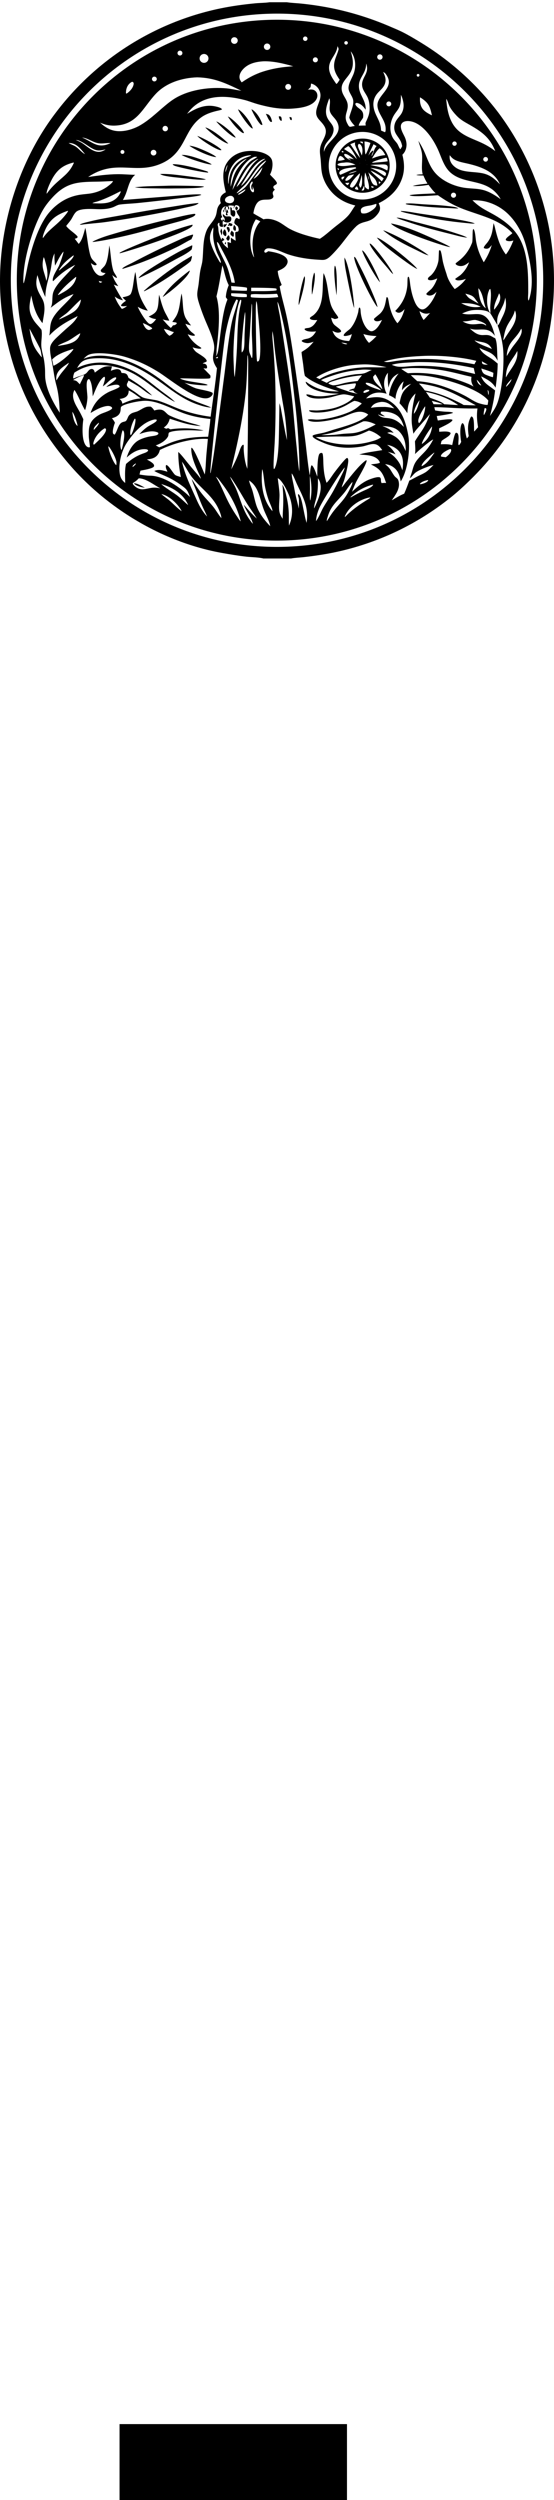 <?xml version="1.0" encoding="UTF-8"?> <svg xmlns="http://www.w3.org/2000/svg" width="190" height="856" viewBox="0 0 190 856" fill="none"><path d="M92.416 0.772H98.406L98.499 0.786C100.126 1.026 101.805 1.067 103.443 1.244C106.984 1.608 110.504 2.147 113.992 2.86C120.928 4.291 127.696 6.439 134.188 9.27C135.438 9.811 136.716 10.327 137.936 10.934C139.926 11.925 141.871 13.082 143.772 14.233C154.269 20.538 163.469 28.784 170.881 38.531C186.013 58.752 192.558 84.128 189.093 109.146C186.335 129.618 176.944 148.622 162.358 163.249C159.374 166.245 156.185 169.172 152.798 171.709C140.804 180.871 126.79 187.027 111.93 189.66C109.324 190.114 106.704 190.484 104.074 190.771C102.668 190.923 101.196 190.959 99.812 191.228H90.342C88.739 190.804 86.33 190.799 84.618 190.613C81.797 190.304 79.008 189.835 76.215 189.34C62.545 186.922 49.158 180.755 38.099 172.404C31.95 167.79 26.408 162.418 21.604 156.416C10.007 142.155 3.302 126.02 0.787 107.841C-2.467 84.334 4.529 57.844 18.866 38.93C32.761 20.375 52.966 7.545 75.669 2.862C79.565 2.058 83.572 1.52 87.53 1.134C89.115 0.98 90.751 1.011 92.322 0.786L92.416 0.772ZM92.456 4.7C42.04 6.109 2.318 48.132 3.748 98.547C5.177 148.963 47.216 188.667 97.631 187.218C148.017 185.769 187.694 143.759 186.266 93.373C184.838 42.986 142.844 3.291 92.456 4.7Z" fill="black"></path><path d="M98.925 185.012C49.721 187.214 8.05 149.108 5.855 99.904C3.66 50.699 41.773 9.034 90.978 6.847C140.172 4.661 181.825 42.763 184.02 91.957C186.214 141.15 148.118 182.81 98.925 185.012ZM36.203 51.146C33.848 51.713 33.073 51.75 30.93 50.43C29.861 49.772 27.147 47.713 25.993 47.968L26.099 47.983C26.849 48.27 27.516 48.568 28.19 49.005C30.252 50.344 32.606 52.87 35.275 51.683C35.595 51.54 35.937 51.378 36.203 51.146ZM23.536 48.96C24.316 49.494 25.3 49.708 26.095 50.281C27.113 51.015 28.049 52.261 29.176 52.789C28.566 52.047 27.951 51.294 27.267 50.618C26.203 49.566 25.072 48.947 23.536 48.96ZM84.661 54.278C82.434 55.376 80.561 57.232 79.759 59.615C79.305 60.968 79.04 62.547 79.111 63.974C79.952 60.816 80.342 58.762 82.639 56.264C83.275 55.573 84.057 54.982 84.661 54.278ZM90.003 57.285C89.308 58.121 87.355 60.473 86.936 61.245C87.047 61.198 87.055 61.198 87.176 61.125C88.594 60.274 89.612 58.892 90.003 57.285ZM154.237 53.126C154.222 53.318 154.212 53.511 154.205 53.703C154.173 54.689 154.547 55.64 155.188 56.383C158.081 59.733 163.158 58.32 166.864 59.721C168.736 60.43 170.103 61.681 171.45 63.118C169.589 58.687 164.837 57.063 160.518 56.05C159.002 55.694 157.223 55.419 155.859 54.647C155.155 54.249 154.716 53.762 154.237 53.126ZM164.07 98.66C164.048 99.635 164.244 100.779 164.453 101.735C164.74 103.05 165.433 104.783 166.615 105.534C165.693 103.207 165.76 100.659 164.07 98.66ZM168.152 107.262C167.855 107.035 167.53 106.753 167.18 106.618C165.788 106.081 163.505 106.015 162.026 106.204C160.785 106.362 159.611 106.833 158.475 107.336C162.328 108.456 165.488 105.735 168.084 110.447C168.869 111.872 169.315 113.449 169.753 115.008C168.855 113.84 167.995 113.065 166.461 112.876C164.63 112.651 162.967 113.165 161.155 112.499C162.397 113.651 163.768 114.786 165.574 114.734C166.812 114.699 167.544 114.569 168.677 115.212C169.066 115.432 169.368 115.661 169.808 115.785C170.692 117.302 170.396 121.581 170.689 123.514C169.412 121.093 167.936 120.617 165.534 119.656C165.149 119.502 164.798 119.277 164.42 119.12C165.389 121.13 167.217 121.897 168.942 123.089C169.555 123.513 170.084 124.03 170.679 124.476C170.68 127.25 170.331 129.988 169.98 132.733C168.74 130.706 167.069 129.896 165.014 128.847C165.823 131.285 167.966 132.141 169.796 133.695C169.461 136.68 168.818 139.549 168.036 142.441C168.815 141.298 169.621 140.176 170.208 138.916C172.266 134.499 173.047 124.033 172.517 119.141C172.207 116.509 171.583 113.924 170.656 111.441C170.799 111.35 170.919 111.235 171.017 111.095C171.422 110.509 171.693 109.736 172.021 109.097C173.417 106.37 173.855 104.948 173.308 101.898C173.122 102.833 172.861 103.773 172.457 104.639C171.256 107.212 170.139 108.291 170.625 111.333C169.762 110.001 169.035 108.584 168.152 107.262C168.263 106.603 168.112 105.801 168.133 105.118C168.194 103.049 168.623 101.046 168.178 98.974L168.082 98.913L167.819 99.207C167.555 99.775 167.365 100.337 167.244 100.951C166.859 102.911 167 105.567 168.152 107.262ZM20.169 109.409C21.642 108.789 24.382 107.51 25.579 106.537C26.834 105.516 27.589 104.151 27.751 102.54C26.23 103.817 24.649 105.623 23.097 107.02C22.186 107.84 20.942 108.474 20.169 109.409ZM162.741 116.52C163.728 117.73 167.16 118.754 168.694 119.497C168.682 119.47 168.671 119.443 168.657 119.416C167.301 116.781 165.073 117.386 162.741 116.52ZM74.028 121.991C74.371 121.615 74.57 121.053 74.689 120.565C75.003 119.282 75.114 117.904 75.29 116.595C75.837 112.548 76.487 106.173 78.011 102.549L77.448 101.765C77.538 100.251 77.883 99.043 78.445 97.642C77.561 95.917 77.148 94.05 76.68 92.181C76.576 91.739 76.4 91.305 76.251 90.876C75.617 94.449 75.122 97.955 74.233 101.485C75.744 106.669 74.913 113.925 74.307 119.299C74.2 120.253 74.387 121.068 74.028 121.991ZM138.453 130.554C136.948 131.723 135.933 134.093 135.688 135.942C135.661 136.162 135.64 136.382 135.627 136.602C134.953 136.017 134.23 135.678 133.418 135.32C133.678 132.702 135.053 129.903 136.717 127.889C135.262 128.572 134.258 129.521 133.708 131.066C133.515 131.607 133.373 132.171 133.216 132.723C133.016 131.021 132.919 129.346 133.048 127.632C132.087 128.726 131.658 130.304 131.743 131.743C131.806 132.8 132.144 133.864 132.594 134.817C130.642 134.276 128.834 134.16 127.018 135.199C126.427 135.537 126.007 135.951 125.544 136.436C128.726 135.814 131.104 135.587 133.931 137.504C137.784 140.118 139.174 144.484 139.977 148.843C140.813 153.383 139.956 160.923 137.43 164.843C137.092 162.831 136.562 161.103 134.796 159.878C133.952 159.293 133.07 159.008 132.051 158.934C133.952 160.365 133.906 161.065 135.194 162.855C135.918 163.862 136.53 163.58 136.781 165.167C137.154 167.525 135.579 169.493 134.348 171.318C135.78 170.504 137.068 169.653 138.612 169.042C139.281 167.573 139.825 166.066 140.386 164.554C141.356 164.114 142.273 163.576 143.222 163.095C144.283 162.558 145.417 162.126 146.369 161.402C147.208 160.764 147.927 159.942 148.686 159.211C147.168 159.51 143.576 160.926 142.409 161.897C141.749 162.446 141.287 163.212 140.616 163.74C140.733 163.074 141.043 162.375 141.236 161.719C141.539 160.691 141.783 159.586 142.296 158.639C143.187 156.995 144.759 155.712 145.997 154.328C147.002 153.203 147.906 151.801 148.581 150.452C147.417 150.951 143.29 154.461 142.317 155.49C142.59 154.092 142.343 152.511 142.32 151.086C143.201 149.55 144.295 148.158 145.21 146.647C146.151 145.094 146.812 143.448 147.464 141.762C146.362 143.05 145.25 144.329 144.128 145.599C143.324 146.517 142.409 147.465 141.785 148.516C141.575 147.214 141.282 145.873 141.207 144.558C141.026 141.413 141.726 137.735 142.527 134.706C140.391 136.739 139.838 138.538 139.71 141.47C138.889 140.236 138.044 139.134 137.02 138.061C137.727 134.495 138.213 133.784 140.985 131.435C139.671 131.825 138.658 132.528 137.856 133.636C137.914 132.517 138.097 131.616 138.453 130.554ZM141.933 141.707C143.024 140.462 143.5 138.616 143.906 137.047C142.955 138.136 141.942 140.237 141.933 141.707ZM118.261 160.035C116.966 161.232 110.52 171.69 109.607 173.729C108.981 175.127 108.491 176.691 108.385 178.228C108.377 178.336 108.38 178.347 108.382 178.44C109.378 177.128 110.037 175.251 110.862 173.794C111.74 172.242 112.765 170.765 113.675 169.23C114.799 167.333 115.786 165.385 116.772 163.414C117.3 162.358 117.972 161.173 118.261 160.035ZM78.875 163.194C79.441 164.647 80.36 165.976 80.978 167.422C82.536 171.071 83.305 174.815 85.719 178.076C86.028 178.492 86.358 179.018 86.737 179.363C86.157 177.033 84.424 175.023 83.583 172.768C85.034 174.447 86.439 176.091 88.095 177.577C87.038 175.77 85.757 174.114 84.653 172.337C83.172 169.953 81.831 167.492 80.275 165.154C79.838 164.498 79.423 163.757 78.875 163.194ZM61.135 154.728C62.269 155.786 63.207 157.048 64.18 158.25C65.368 159.718 66.592 161.138 67.811 162.578C68.182 163.017 68.495 163.498 68.876 163.929C68.714 163.101 68.199 162.186 67.855 161.415C66.834 159.129 65.562 156.208 65.599 153.671C65.602 153.474 65.585 153.425 65.728 153.281C66.708 153.823 69.614 161.063 70.215 162.469C70.556 160.59 70.566 158.579 70.705 156.673C70.862 154.541 71.11 152.418 71.293 150.288C66.262 149.928 59.252 151.817 54.816 154.071C54.683 154.659 54.5 155.143 54.14 155.635C53.189 156.932 51.849 157.121 50.375 157.322C50.997 157.678 52.534 158.476 52.785 159.153C52.862 159.361 52.883 159.54 52.766 159.742C52.34 160.479 49.082 160.958 48.187 161.152C48.049 161.584 47.954 162.033 47.844 162.473C49.077 162.679 50.28 162.864 51.532 162.871C56.282 162.961 61.879 166.944 65.168 170.176C64.855 169.406 64.566 168.5 64.076 167.829C63.586 167.159 62.838 166.63 62.174 166.148C60.521 164.935 58.741 163.905 56.865 163.077C55.591 162.503 54.229 161.998 53.012 161.315L52.916 161.259C54.552 160.558 55.831 161.09 57.455 161.52C57.23 161.072 56.91 160.441 56.869 159.937C56.851 159.705 56.84 159.389 56.997 159.215C57.852 159.221 59.284 161.975 60.048 162.593C60.473 162.937 61.497 163.157 62.027 163.347C61.467 160.449 61.14 157.681 61.135 154.728ZM117.195 166.907C117.755 166.341 118.255 165.566 118.765 164.939C120.542 162.756 123.018 159.513 125.197 157.827C125.393 157.675 125.5 157.596 125.754 157.627C125.791 158.796 122.804 163.665 122.108 165.09C121.582 166.169 121.149 167.275 120.719 168.395C122.662 166.582 124.599 164.87 127.158 163.991C127.912 163.732 129.627 163.12 130.347 163.475C130.568 163.737 130.651 163.952 130.642 164.299C130.632 164.694 130.671 164.931 130.82 165.303C130.836 165.342 130.853 165.38 130.869 165.419C131.393 165.372 131.903 165.309 132.429 165.376C132.263 164.892 132.093 164.41 131.92 163.929C130.967 161.311 129.672 160.186 127.201 159.031C128.171 158.825 129.323 158.85 130.233 158.484L130.269 158.303C130.163 158.04 130.043 157.821 129.866 157.597C128.387 155.726 125.357 155.83 123.217 155.608C125.74 154.866 128.501 154.564 131.098 154.124C130.675 153.512 130.23 152.916 129.607 152.489C128.004 151.391 125.959 152.584 124.245 152.874C119.389 153.695 114.932 153.418 110.384 151.382C109.498 150.985 108.518 150.588 107.736 150.008C107.445 149.793 107.248 149.621 107.199 149.245C107.319 149.058 107.374 149.027 107.593 148.951C108.726 148.559 110.057 148.415 111.23 148.106C112.327 147.818 113.419 147.417 114.511 147.092C117.652 146.158 124.088 144.505 126.197 142.032L126.277 141.936C123.216 139.706 120.222 141.931 117.163 142.889C114.621 143.685 109.776 144.709 107.184 144.357C106.663 144.286 105.892 144.163 105.568 143.733L105.662 143.895L105.549 143.771L105.57 143.728C106.243 143.386 107.67 143.655 108.428 143.679C111.799 143.787 118.207 142.068 121.161 140.413C122.239 139.808 123.181 139.01 124.08 138.168C123.256 137.608 122.498 137.376 121.517 137.251C120.527 137.657 119.609 138.3 118.662 138.803C116.382 140.013 113.938 140.73 111.385 141.079C110.28 141.23 106.97 141.518 106.109 140.767C105.992 140.664 106.029 140.686 106.024 140.516C106.333 140.418 108.253 140.576 108.778 140.549C110.658 140.451 112.661 140.215 114.482 139.74C116.515 139.209 120.32 137.662 121.395 135.792L121.458 135.679C120.348 135.499 119.209 135.087 118.092 135.022C116.799 134.947 114.222 135.906 112.79 136.155C110.847 136.492 107.02 136.871 105.345 135.554C105.169 135.415 105.082 135.33 105.051 135.102C105.484 134.845 107.325 135.51 107.919 135.588C110.705 135.954 113.558 135.286 116.301 134.839C115.313 134.748 114.317 134.753 113.327 134.658C111.046 134.439 108.125 133.813 106.213 132.49C105.63 132.086 104.972 131.515 104.843 130.788L104.925 130.702C108.601 133.37 111.755 134.081 116.252 134.022C112.674 132.963 107.34 131.171 104.57 128.713L104.554 128.653C104.222 127.437 104.15 126.103 103.983 124.85C103.791 123.416 103.522 121.981 103.414 120.538C105.552 119.177 105.869 118.987 107.57 117.005C106.97 117.211 106.323 117.417 105.691 117.482C105.121 117.54 103.991 117.285 103.565 116.888C103.454 116.785 103.487 116.807 103.489 116.645C103.911 116.184 104.939 116.076 105.522 115.93C106.94 115.576 107.68 114.652 108.395 113.461C108.126 113.491 107.855 113.521 107.584 113.534C106.694 113.578 105.204 113.568 104.544 112.892C104.443 112.789 104.475 112.739 104.475 112.607C104.822 112.302 105.457 112.359 105.912 112.255C107.348 111.924 108.089 110.731 108.817 109.576C108.137 109.594 107.26 109.657 106.633 109.367C106.397 109.258 106.343 109.162 106.259 108.926C106.431 108.521 107.145 108.21 107.491 107.921C110.62 105.308 110.611 100.985 110.726 97.242C110.771 95.994 110.85 94.748 110.961 93.504C112.455 96.392 112.408 100.976 113.434 104.222C113.785 105.333 114.41 106.357 115.078 107.302C115.362 107.702 115.744 108.13 115.938 108.58C116.025 108.781 116.018 108.685 115.931 108.9C115.611 109.13 115.198 109.167 114.819 109.244L113.564 108.771C114.138 111.339 114.736 111.176 116.453 112.652C116.724 112.885 116.96 113.141 116.984 113.501C116.859 113.679 116.732 113.741 116.53 113.804C115.617 114.09 114.788 113.681 114.007 113.251C114.251 113.898 114.513 114.485 114.975 115.014C116.139 116.351 118.055 116.678 119.736 116.776C120.184 115.994 120.466 115.255 120.668 114.378C120.307 114.605 119.956 114.752 119.539 114.846C119.11 114.944 118.256 115.18 117.873 114.938C117.732 114.262 119.515 113.094 119.998 112.644C120.292 112.369 120.546 112.018 120.776 111.689C121.745 110.305 122.413 108.593 122.829 106.963C122.961 106.444 122.918 105.816 123.179 105.349L123.362 105.306C123.49 105.433 123.537 105.542 123.578 105.714C123.689 106.183 123.667 106.681 123.727 107.159C123.826 107.942 124.007 108.749 124.244 109.502C124.639 110.761 125.558 112.674 126.807 113.275C127.154 113.442 127.508 113.469 127.871 113.334C129.32 112.798 130.402 110.85 131.011 109.538C130.408 109.817 129.895 110.047 129.21 110.004C128.889 109.984 128.601 109.889 128.396 109.625C128.285 109.483 128.205 109.292 128.311 109.126C128.477 108.866 130.103 107.656 130.502 107.233C131.923 105.723 132.132 104.061 132.495 102.107C132.538 101.875 132.498 101.853 132.705 101.711C132.923 101.836 132.989 101.928 133.066 102.173C133.284 102.868 133.35 103.649 133.508 104.366C133.997 106.598 134.828 108.902 136.293 110.681C137.558 109.362 138.306 107.571 138.757 105.828C138.261 106.361 137.62 107.052 136.839 107.078C136.256 107.098 135.957 106.852 135.549 106.468C137.944 104.042 139.319 101.392 139.682 97.968C139.771 97.127 139.715 96.272 139.779 95.427C139.8 95.144 139.815 94.915 140.036 94.727C140.232 94.837 140.27 94.926 140.33 95.137C140.56 95.946 140.604 96.895 140.731 97.73C141.028 99.68 141.503 101.692 142.31 103.496C142.707 104.386 143.394 105.529 144.357 105.861C144.815 106.019 145.27 105.941 145.688 105.708C147.384 104.762 149.146 101.704 149.706 99.896C149.367 100.264 149.032 100.607 148.592 100.858C148.03 101.177 147.397 101.297 146.769 101.1C146.491 101.013 146.322 100.911 146.195 100.649C146.354 100.209 147.692 99.266 148.103 98.764C148.951 97.727 149.514 96.566 149.964 95.313C149.148 95.696 148.097 96.116 147.175 95.897C146.933 95.84 146.866 95.776 146.752 95.564C146.771 95.41 146.779 95.249 146.87 95.117C147.123 94.749 147.634 94.468 147.953 94.141C149.198 92.865 150.015 91.122 150.351 89.383C150.485 88.687 150.463 85.9 150.605 85.718C150.829 85.68 150.852 85.693 151.06 85.788C151.477 86.628 151.676 88.722 151.932 89.787C152.26 91.156 152.688 92.482 153.139 93.815C153.572 95.636 154.754 97.561 155.949 98.979C157.47 98.075 158.743 96.919 159.779 95.483C159.074 95.746 158.371 95.936 157.619 95.999C157.093 96.042 156.6 96.022 156.186 95.669C156.169 95.611 156.131 95.555 156.133 95.494C156.138 95.405 157.751 94.344 157.938 94.176C159.268 92.976 160.281 91.465 160.884 89.778C160.192 90.288 159.475 90.87 158.613 91.047C157.936 91.186 157.07 91.078 156.506 90.651C156.307 90.502 156.272 90.412 156.256 90.172C156.656 89.844 157.066 89.531 157.474 89.213C159.282 87.784 160.704 85.927 161.612 83.809C161.756 83.471 161.957 83.084 161.993 82.715C162.103 81.597 162.051 80.525 162.104 79.412C162.12 79.078 162.124 78.623 162.381 78.386C162.957 78.977 163.085 81.389 163.217 82.249C163.642 85.031 164.555 87.352 165.906 89.808C167.102 87.923 168.069 86.021 168.663 83.855C168.286 84.365 167.802 85.046 167.122 85.143C166.748 85.197 166.241 85.128 165.929 84.914C165.824 84.47 166.776 83.508 167.082 83.12C168.728 81.027 168.917 78.942 169.268 76.403C169.668 77.334 169.842 78.389 170.096 79.371C170.808 82.119 171.733 84.873 173.502 87.132C174.611 85.776 175.438 83.964 176.073 82.343C175.383 82.561 174.819 82.667 174.093 82.515C173.787 82.451 173.617 82.374 173.441 82.116C173.476 81.395 175.107 80.449 175.63 79.923L175.72 79.831C170.989 74.791 164.013 73.703 157.891 71.192C155.172 70.076 152.588 68.548 150.189 66.857C148.719 66.909 141.312 67.529 140.452 66.861C141.427 66.473 147.795 66.3 149.415 66.204C148.49 65.313 147.731 64.319 146.971 63.29C145.172 63.591 143.356 63.797 141.532 63.683C143.106 63.176 144.976 63.085 146.62 62.859C146.043 61.996 145.622 61.031 145.191 60.089C144.421 60.072 143.597 60.113 142.842 59.952L142.884 59.879C143.576 59.721 144.265 59.717 144.971 59.699C144.392 57.495 144.957 55.067 144.737 52.803C144.581 51.19 143.878 49.752 143.492 48.196C144.239 49.427 144.961 50.668 145.543 51.988C146.535 54.238 147.215 56.501 148.699 58.512C151.169 61.858 155.776 63.897 159.819 64.364C161.86 64.6 164.005 64.55 165.988 65.133C168.071 65.745 169.987 66.963 171.729 68.235C167.454 60.747 159.701 63.549 154.596 59.172C152.172 57.094 151.389 53.714 150.072 50.93C149.055 48.781 147.805 46.738 146.203 44.973C144.624 43.234 142.442 41.515 139.986 41.445C139.305 41.426 138.454 41.562 137.955 42.072C136.614 43.443 138.435 45.902 138.964 47.277C139.253 48.027 139.441 48.831 139.425 49.639C139.4 50.858 138.961 52.039 138.083 52.897L137.998 52.979C138.688 55.76 138.841 58.321 137.891 61.069C136.514 65.053 133.594 67.772 129.868 69.578C130.102 70.117 130.334 70.684 130.336 71.279C130.34 72.074 129.971 72.715 129.497 73.323C126.869 76.704 124.521 75.235 122.121 77.539C120.28 79.306 118.831 81.381 117.253 83.367C116.156 84.748 114.901 86.174 113.648 87.416C113 88.059 112.238 88.745 111.316 88.934C110.679 89.065 109.935 88.968 109.288 88.933C105.83 88.75 102.208 88.21 98.913 87.121C96.68 86.384 94.427 84.983 92.012 85.024C91.58 85.031 91.175 85.18 90.889 85.515C90.703 85.732 90.633 85.952 90.65 86.239C90.802 86.46 90.804 86.454 91.064 86.524C91.434 86.456 91.706 86.227 92.006 86.015C93.292 86.208 94.6 86.459 95.827 86.9C96.819 87.258 98.068 87.86 98.505 88.878C98.697 89.324 98.683 89.823 98.495 90.268C97.913 91.648 96.537 92.243 95.255 92.785C95.357 94.422 96.002 96.046 96.606 97.552L95.92 98.089C96.476 101.384 97.453 104.551 98.183 107.808C99.052 111.679 99.68 115.674 100.292 119.597C101.764 129.422 103.16 139.259 104.477 149.106C105.081 153.676 105.465 158.242 106.219 162.796C106.426 161.713 106.381 160.381 106.792 159.372L106.937 159.314C107.72 159.812 108.434 162.287 108.824 163.176C108.833 161.886 108.774 156.175 109.62 155.326C109.871 155.074 110.091 155.069 110.42 155.079C110.69 155.291 110.701 155.554 110.748 155.884C110.883 156.83 110.863 157.816 110.902 158.771C110.994 161.014 111.242 163.196 111.999 165.322C112.997 164.368 113.71 163.104 114.528 161.997C115.172 161.126 118.238 157.135 118.939 156.823C119.067 156.766 119.118 156.831 119.236 156.884C119.426 157.21 119.449 157.501 119.439 157.875C119.402 159.221 118.506 162.848 118.097 164.215C117.835 165.089 117.41 165.92 117.214 166.812C117.207 166.844 117.201 166.876 117.195 166.907ZM55.334 169.151C56.167 169.941 57.211 170.601 58.092 171.357C59.47 172.54 60.812 174.014 62.298 175.04C62.185 174.759 62.037 174.505 61.873 174.251C60.497 172.128 57.882 169.699 55.334 169.151ZM55.304 165.734C56.591 166.974 58.997 168.345 60.524 169.472C61.955 170.527 63.178 171.792 64.519 172.95C64.433 172.669 64.298 172.403 64.16 172.144C62.34 168.72 58.915 166.824 55.304 165.734ZM65.741 163.969C66.958 165.945 68.248 167.869 69.733 169.659C70.827 170.977 72.057 172.176 73.129 173.515C74.128 174.763 74.891 176.209 75.935 177.419C75.904 176.648 75.56 175.716 75.275 174.998C73.289 169.995 69.151 167.513 65.958 163.545C64.576 161.829 63.718 159.808 62.399 158.05C63.391 162.522 65.426 166.628 67.284 170.783C68.244 173.003 69.384 175.081 71.026 176.874C70.471 175.483 69.751 174.153 69.16 172.775C68.403 171.014 67.764 169.204 67.053 167.424C66.596 166.281 66.055 165.162 65.741 163.969ZM104.431 12.531C104.169 12.625 103.978 12.854 103.933 13.129C103.887 13.404 103.994 13.682 104.212 13.856C104.43 14.03 104.725 14.072 104.983 13.966C105.37 13.807 105.559 13.368 105.409 12.978C105.259 12.588 104.825 12.389 104.431 12.531ZM79.972 12.816C79.386 13.045 79.094 13.706 79.32 14.294C79.546 14.882 80.205 15.177 80.794 14.954C81.389 14.73 81.687 14.065 81.459 13.472C81.231 12.879 80.564 12.585 79.972 12.816ZM118.441 14.127C118.14 14.265 118.005 14.62 118.14 14.923C118.275 15.226 118.628 15.364 118.933 15.233C119.133 15.147 119.272 14.96 119.295 14.743C119.319 14.526 119.224 14.314 119.048 14.186C118.871 14.059 118.639 14.036 118.441 14.127ZM91.234 14.962C90.679 15.16 90.378 15.758 90.548 16.321C90.718 16.885 91.3 17.216 91.871 17.074C92.267 16.976 92.577 16.668 92.677 16.272C92.777 15.877 92.65 15.458 92.348 15.184C92.046 14.91 91.618 14.824 91.234 14.962ZM115.753 15.81C115.595 17.106 115.086 18.08 114.415 19.181C113.97 19.911 113.49 20.631 113.188 21.436C112.112 24.301 113.828 26.535 115.356 28.765C115.766 28.563 116.213 27.701 116.487 27.312C115.168 25.373 114.238 23.754 114.685 21.322C114.976 19.738 115.806 18.338 116.149 16.785C116.042 16.452 115.953 16.101 115.753 15.81ZM61.442 17.377C60.999 17.529 60.766 18.014 60.923 18.456C61.08 18.897 61.567 19.126 62.006 18.964C62.44 18.805 62.665 18.326 62.51 17.891C62.355 17.456 61.879 17.226 61.442 17.377ZM120.276 17.579C121.008 19.954 121.492 22.31 120.281 24.639C119.043 27.022 116.388 28.45 117.38 31.563C117.832 32.983 118.976 34.105 119.211 35.606C119.61 38.158 117.551 39.495 119.194 42.444C119.367 42.755 119.583 43.24 119.924 43.384C120.148 43.478 120.551 43.346 120.778 43.289L121.686 43.124C120.903 42.236 120.133 41.422 119.786 40.255C120.155 38.451 121.166 36.663 121.172 34.813C121.177 32.996 119.397 31.677 119.529 29.942C119.646 28.388 120.576 26.955 121.166 25.544C122.162 23.166 122.044 20.136 120.585 17.962C120.485 17.811 120.405 17.707 120.276 17.579ZM69.787 18.488C69.23 18.558 68.757 18.927 68.554 19.449C68.351 19.972 68.451 20.563 68.815 20.99C69.178 21.416 69.746 21.609 70.294 21.492C71.092 21.321 71.614 20.552 71.478 19.747C71.342 18.942 70.597 18.388 69.787 18.488ZM130.074 18.632C129.579 18.75 129.273 19.246 129.39 19.741C129.507 20.236 130.003 20.543 130.498 20.426C130.994 20.31 131.301 19.813 131.184 19.317C131.067 18.821 130.569 18.515 130.074 18.632ZM107.841 19.684C107.405 19.854 107.186 20.342 107.347 20.781C107.508 21.22 107.991 21.45 108.434 21.297C108.728 21.196 108.944 20.943 108.999 20.637C109.055 20.331 108.94 20.019 108.7 19.821C108.459 19.623 108.131 19.571 107.841 19.684ZM90.313 20.991C87.723 21.148 85.104 21.75 83.296 23.762C82.622 24.512 82.06 25.482 82.134 26.523C82.183 27.2 82.486 27.695 82.901 28.213C85.015 26.752 86.875 25.73 89.289 24.822C92.995 23.52 96.671 22.926 100.581 22.698C97.388 21.776 93.665 20.876 90.313 20.991ZM125.602 21.77C125.502 25.314 123.091 26.423 123.088 29.442C123.086 32.52 125.577 34.275 125.404 37.568C124.685 36.51 123.786 35.508 122.462 35.243C122.213 35.193 122.102 35.268 121.911 35.41C121.859 35.656 121.851 35.763 121.986 35.984C122.904 37.482 124.945 37.423 124.522 40.254C124.519 40.274 124.514 40.293 124.511 40.312L124.459 40.401C123.89 41.359 123.26 41.88 123.025 43.029C123.827 43.002 124.627 42.974 125.429 42.983C125.392 42.736 125.329 42.429 125.36 42.18C125.403 41.837 125.65 41.429 125.793 41.109C126.359 39.848 126.755 38.735 126.764 37.333C126.773 36.061 126.646 34.674 126.138 33.495C125.455 31.91 124.179 30.788 124.174 28.928C124.169 26.589 126.288 25.259 125.846 22.713C125.791 22.397 125.75 22.058 125.602 21.77ZM131.409 24.635C132.048 26.018 132.549 27.186 132 28.718C131.547 29.979 130.533 30.773 129.654 31.72C127.652 33.878 127.696 36.48 128.844 39.043C129.788 41.151 130.612 42.288 130.69 44.697L132.027 45.275C132.297 45.007 132.266 44.451 132.266 44.078C132.27 41.103 129.57 39.008 129.444 36.137C129.292 32.666 134.887 30.341 132.961 26.429C132.741 25.983 132.461 25.476 132.11 25.121C131.907 24.915 131.673 24.752 131.409 24.635ZM143.143 25.376C142.927 25.508 142.854 25.788 142.978 26.009C143.102 26.23 143.379 26.314 143.605 26.198C143.758 26.119 143.856 25.963 143.86 25.79C143.865 25.618 143.774 25.456 143.625 25.37C143.475 25.284 143.291 25.286 143.143 25.376ZM52.749 26.257C52.457 26.329 52.228 26.553 52.15 26.843C52.073 27.133 52.159 27.442 52.376 27.651C52.592 27.858 52.905 27.932 53.191 27.842C53.616 27.709 53.858 27.263 53.739 26.835C53.619 26.407 53.181 26.151 52.749 26.257ZM67.613 26.481C62.502 26.642 57.054 28.3 53.458 32.103C48.944 36.877 47.08 42.783 39.319 43.009C37.566 43.059 35.909 42.717 34.318 41.983C36.413 43.919 38.487 45.041 41.417 44.917C43.556 44.827 45.598 44.186 47.496 43.218C50.954 41.359 53.668 38.644 56.659 36.15C57.942 35.08 59.263 34.06 60.736 33.261C65.713 30.564 72.14 29.755 77.719 30.258C79.438 30.412 81.081 30.849 82.779 31.065C77.565 28.56 73.576 26.601 67.613 26.481ZM45.271 28C44.273 28.533 43.667 29.353 43.362 30.441C43.228 30.917 43.186 31.406 43.204 31.898L43.308 32.053L43.509 31.987C44.52 31.296 45.567 30.181 45.813 28.933C45.863 28.679 45.849 28.511 45.766 28.268C45.564 28.063 45.554 28.045 45.271 28ZM106.688 28.597C106.63 29.005 106.583 29.418 106.502 29.822C106.219 30.142 105.939 30.455 105.624 30.745C106.504 30.615 107.314 30.489 108.074 31.078C108.516 31.421 108.779 31.946 108.839 32.498C108.921 33.242 108.609 33.968 108.144 34.533C106.472 36.564 102.92 36.986 100.483 37.171C97.463 37.4 94.478 37.105 91.531 36.446C90.16 36.14 88.785 35.804 87.446 35.379C86.249 34.999 85.06 34.537 83.845 34.226C77.335 32.561 69.984 32.258 65.154 37.751C64.806 38.146 64.479 38.565 64.158 38.981C67.274 37.047 70.307 35.595 74.08 36.482C74.664 36.619 75.759 36.859 76.099 37.387C76.117 37.414 76.127 37.445 76.141 37.474C75.554 37.77 74.764 37.868 74.124 38.029C72.271 38.493 70.514 39.091 68.957 40.227C62.749 44.756 63.82 52.567 54.855 56.193C46.112 59.729 39.559 54.339 30.231 60.606C33.541 60.136 36.925 59.671 40.272 59.64C42.311 59.621 44.334 59.821 46.368 59.856C44.483 61.316 43.985 64.174 43.184 66.291C42.898 67.047 42.527 67.765 42.157 68.482L59.617 67.097C62.232 66.897 65.685 66.505 68.243 66.546C68.524 66.55 68.785 66.565 69.039 66.696C68.556 67.178 62.793 67.726 61.824 67.85C56.945 68.475 52.058 69.035 47.164 69.528C45.148 69.731 43.092 69.77 41.086 70.038C40.308 70.142 39.63 70.602 38.911 70.895C37.431 71.498 35.733 71.635 34.151 71.634C32.187 71.633 27.563 71.112 26.055 72.597C25.276 73.365 24.916 74.415 24.308 75.304C23.819 76.02 23.226 76.667 22.7 77.357C23.588 78.695 26.204 80.175 26.65 81.123C26.509 81.415 26.404 81.503 26.096 81.614C25.947 81.667 25.796 81.714 25.645 81.761L26.991 83.522C28.303 82.079 28.716 79.839 29.262 78.013C29.837 80.516 30.017 83.124 30.552 85.652C30.723 86.459 30.879 87.323 31.216 88.079C31.735 89.245 32.863 89.879 33.188 90.561C33.013 90.719 32.933 90.823 32.68 90.826C32.158 90.832 31.565 90.355 31.174 90.057C31.581 91.493 32.31 93.432 33.698 94.201C34.148 94.451 34.619 94.512 35.113 94.36C35.555 94.225 35.916 93.843 36.225 93.514C35.781 93.441 35.042 93.417 34.733 93.053C34.61 92.908 34.581 92.725 34.539 92.547C34.941 91.903 35.631 91.454 36.035 90.793C36.996 89.223 37.27 85.894 37.496 84.025C38.042 86.86 38.01 89.814 38.83 92.585C39.1 93.497 39.862 94.213 40.118 95.097L40.016 95.159C39.446 94.999 38.947 94.551 38.513 94.161C38.974 95.621 39.697 96.737 40.57 97.987C40.049 97.821 39.53 97.664 39.033 97.432C39.974 99.263 40.992 101.159 42.173 102.842C41.056 102.559 40.268 102.227 39.343 101.531C39.87 103.026 40.776 104.579 41.803 105.785C42.504 105.539 43.016 105.232 43.586 104.748C42.932 104.839 42.251 104.987 41.608 104.77L41.495 104.603C41.658 104.04 42.708 103.324 43.193 102.987C42.799 102.61 42.385 102.244 42.033 101.827C42.887 101.554 44.431 101.427 44.873 100.57C45.733 98.906 45.835 95.146 46.418 93.113C46.739 94.82 46.862 96.545 47.135 98.258C47.624 101.337 49.011 103.823 50.688 106.394C49.416 106.132 48.355 105.71 47.246 105.035C47.715 106.352 50.149 110.384 51.257 110.879C51.455 110.967 51.608 110.98 51.812 110.904C52.438 110.671 53.167 109.795 53.54 109.253C52.548 109.16 51.855 108.905 51.012 108.386C52.222 107.78 53.454 107.233 53.928 105.848C54.445 104.339 54.342 102.479 54.567 100.898C55.092 102.767 55.583 104.734 56.386 106.508C56.895 107.63 57.588 108.66 58.059 109.8C57.267 109.735 56.539 109.617 55.788 109.343C56.678 110.377 57.541 111.401 58.582 112.288C58.877 112.005 59.106 111.718 59.336 111.381C59.384 111.383 59.432 111.386 59.48 111.385C59.842 111.384 60.171 111.226 60.438 110.978C60.546 110.878 60.553 110.857 60.623 110.75C60.578 110.559 60.625 110.581 60.479 110.491C60.281 110.369 60.102 110.365 59.878 110.336C59.613 110.302 59.347 110.27 59.085 110.223C59.566 109.48 60.139 108.815 60.545 108.025C61.699 105.78 61.725 102.932 62.253 100.488C62.915 103.129 62.439 106.617 63.697 108.914C64.203 109.839 64.916 110.601 65.519 111.457C64.858 111.297 64.227 111.083 63.587 110.854C63.602 110.889 63.616 110.924 63.632 110.959C64.047 111.896 64.788 112.787 65.495 113.523C65.837 113.878 66.707 114.386 66.865 114.783C66.732 114.922 66.704 114.95 66.501 114.962C65.831 115.002 64.968 114.675 64.358 114.42C65.211 115.982 66.413 117.326 67.871 118.345C68.172 118.558 68.944 118.959 69.076 119.248C68.633 119.549 67.801 119.347 67.293 119.248C66.867 119.168 66.448 119.053 66.041 118.905C66.354 119.486 66.674 119.975 67.172 120.421C68.001 121.164 70.951 122.53 70.896 123.695C70.61 124.082 69.599 124.177 69.56 124.518C69.59 124.514 69.619 124.509 69.649 124.506C70.038 124.467 70.391 124.566 70.685 124.838C70.906 125.043 71.053 125.534 71.01 125.835C70.99 125.968 70.972 125.988 70.919 126.094C70.531 126.264 70.177 126.15 69.777 126.047C70.235 126.67 72.038 128.334 72.136 128.567C72.232 128.793 72.161 129.168 72.127 129.403C71.904 129.643 71.385 129.618 71.069 129.629C67.953 129.74 64.838 129.531 61.723 129.544L61.836 129.618C63.603 130.763 70.711 131.106 71.209 131.835C70.686 132.184 65.723 131.595 64.949 131.438C64.397 131.326 63.848 131.187 63.302 131.052C64.551 131.725 65.82 132.491 67.166 132.954C68.295 133.343 72.347 133.92 72.904 134.537C72.976 134.807 72.964 134.977 72.814 135.221C72.432 135.844 71.794 136.224 71.084 136.348C66.953 137.069 57.999 129.649 54.329 127.369C51.728 125.753 48.929 124.314 46.057 123.243C44.602 122.721 43.156 122.213 41.65 121.854C39.013 121.225 32.67 120.327 30.266 121.539C29.642 121.854 29.145 122.379 28.652 122.865C33.344 120.79 39.669 122.035 44.301 123.828C48.444 125.432 52.211 127.77 55.754 130.434C57.787 131.963 59.825 133.673 62.014 134.965C64.075 136.181 66.237 137.12 68.466 137.978C69.78 138.484 71.188 138.916 72.438 139.565C70.872 139.484 69.428 139.056 67.95 138.562C63.242 136.985 59.575 134.174 55.618 131.289C49.057 126.506 41.879 122.459 33.506 122.66C31.675 122.703 29.231 122.79 27.82 124.115C27.249 124.651 26.823 125.352 26.434 126.025C30.985 123.685 36.517 123.672 41.325 125.224C47.202 127.122 50.381 130.087 55.14 133.75C56.771 135.006 58.598 136.18 60.046 137.645L59.913 137.583C58.28 136.825 56.733 135.628 55.276 134.579C49.168 130.177 45.796 126.696 37.962 125.314C34.824 124.761 31.956 124.748 28.913 125.851C27.714 126.286 26.593 126.904 25.513 127.577C25.277 128.163 25.045 128.812 25.109 129.453L25.234 129.593C25.625 129.457 25.974 129.25 26.36 129.103C27.321 128.736 28.656 128.497 29.476 127.876C30.02 127.464 30.322 126.742 30.956 126.444C31.218 126.321 31.563 126.288 31.83 126.413C32.268 126.617 32.404 127.154 32.51 127.581C34.554 126.066 35.68 125.139 38.381 125.48C38.265 125.976 38.163 126.478 38.016 126.966C38.845 126.641 40.014 126.159 40.886 126.535C41.322 126.723 41.438 126.994 41.59 127.422C41.624 127.518 41.659 127.614 41.696 127.709C42.337 127.738 43.06 127.719 43.525 128.235C43.793 128.533 43.936 129.007 44.081 129.379C46.949 131.185 49.746 133.007 52.16 135.416C50.588 134.763 49.252 133.505 47.849 132.547C46.638 131.721 45.334 131.018 44.061 130.293C43.956 130.584 43.851 130.852 43.698 131.122C43.523 131.428 43.459 131.681 43.546 132.032C43.608 132.282 43.74 132.429 43.928 132.596C44.634 133.224 45.521 133.692 46.299 134.231C47.131 134.807 47.944 135.535 48.836 136.008C49.966 136.606 52.84 136.774 54.302 137.222C56.623 137.933 58.826 139.003 61.085 139.881C64.739 141.301 68.347 142.176 72.229 142.69C72.962 137.163 73.86 131.623 74.407 126.076C71.606 121.904 74.161 121.121 73.265 117.33C72.657 114.755 71.513 112.323 70.488 109.897C69.781 108.213 69.139 106.502 68.563 104.769C68.22 103.712 67.828 102.586 67.691 101.482C67.518 100.096 67.928 98.749 68.104 97.386C68.318 95.732 68.425 94.066 68.745 92.427C68.948 91.381 69.3 90.334 69.421 89.276C69.816 85.831 69.485 82.296 70.831 78.993C71.603 77.1 73.13 75.899 73.85 74.265C74.68 72.38 73.999 71.247 75.732 69.562C75.488 68.837 75.399 68.078 75.734 67.363C76.052 66.685 76.794 66.166 77.449 65.838C76.66 62.629 75.873 58.908 77.702 55.92C78.973 53.842 80.99 52.523 83.341 51.975C85.876 51.385 89.454 51.644 91.707 53.047C92.498 53.54 93.138 54.174 93.341 55.108C93.658 56.564 93.32 58.469 92.597 59.755C93.273 60.608 94.634 61.656 94.98 62.656C94.938 62.907 94.904 63.008 94.687 63.156C94.358 63.38 94.012 63.479 93.785 63.828C93.733 64.078 93.713 64.235 93.855 64.462C93.96 64.63 94.128 64.79 94.263 64.937C93.903 65.306 93.509 65.605 93.526 66.169C93.544 66.764 94.047 67.224 93.564 67.762C93.095 68.285 92.348 68.335 91.692 68.347C90.487 68.368 89.256 68.33 88.365 69.292C87.492 70.236 87.082 71.808 86.899 73.05C88.016 73.789 89.244 74.341 90.351 75.095C92.241 74.596 94.471 75.314 96.112 76.274C97.226 76.926 98.231 77.753 99.369 78.367C102.323 79.96 106.412 81.063 109.7 81.769C111.42 80.666 112.953 79.241 114.539 77.955C116.179 76.624 118.092 75.316 119.494 73.732C120.398 72.71 121.025 71.446 121.848 70.357C117.751 69.388 114.356 67.218 112.134 63.584C111.428 62.447 110.896 61.21 110.555 59.915C110.12 58.227 110.142 56.479 109.993 54.753C109.909 53.789 109.717 52.813 109.709 51.845C109.702 51.296 109.763 50.749 109.889 50.215C110.477 47.807 112.772 45.788 111.239 43.203C109.948 41.028 107.844 40.42 108.577 37.403C109.167 34.973 110.802 33.059 109.289 30.5C108.734 29.56 107.744 28.857 106.688 28.597ZM98.442 28.827C98.109 28.969 97.879 29.279 97.839 29.638C97.799 29.998 97.957 30.351 98.251 30.561C98.545 30.771 98.93 30.807 99.257 30.653C99.751 30.422 99.968 29.838 99.746 29.34C99.524 28.842 98.944 28.614 98.442 28.827ZM137.491 32.459C137.489 33.749 137.532 35.053 137.102 36.29C136.703 37.436 135.858 38.266 135.218 39.268C133.767 41.541 133.372 44.648 134.667 47.093C135.064 47.843 135.662 48.387 136.156 49.058C136.595 49.656 136.786 50.503 137.242 51.048C137.264 51.074 137.293 51.093 137.319 51.116C137.559 50.757 137.758 50.424 137.928 50.025C137.79 49.373 137.645 48.795 137.328 48.2C136.434 46.518 135.104 45.585 135.215 43.454C135.261 42.581 135.55 41.801 136.027 41.074C136.417 40.48 136.914 39.948 137.344 39.381C138.354 38.048 138.612 36.449 138.291 34.83C138.134 34.039 137.868 33.171 137.491 32.459ZM144.055 33.31C143.928 34.715 144.126 36.288 145.053 37.404C145.842 38.355 147.037 38.975 148.139 39.49C147.436 36.315 146.939 35.154 144.142 33.364C144.113 33.346 144.084 33.328 144.055 33.31ZM112.941 33.648C112.167 35.695 111.25 38.057 112.208 40.21C113.128 42.276 115.181 43.025 114.12 45.823C113.213 48.213 110.997 48.808 111.088 51.904L111.137 51.895L111.217 51.618C112.366 47.984 117.935 46.118 115.552 41.633C114.93 40.46 113.709 39.617 113.235 38.376C112.654 36.857 113.57 35.064 112.941 33.648ZM153.03 33.858C153.328 37.804 154.145 42.077 157.265 44.785C159.469 46.698 162.325 47.603 164.94 48.798C166.689 49.597 168.342 50.554 169.854 51.744C167.946 46.92 165.035 44.973 160.696 42.533C159.201 41.693 157.825 40.911 156.629 39.652C155.704 38.678 154.776 37.576 154.153 36.377C153.849 35.793 153.452 34.222 153.03 33.858ZM133.15 34.762C132.851 34.836 132.616 35.068 132.539 35.366C132.462 35.665 132.555 35.981 132.781 36.191C133.007 36.4 133.33 36.468 133.621 36.368C134.045 36.223 134.28 35.77 134.154 35.34C134.028 34.91 133.585 34.655 133.15 34.762ZM56.312 43.165C55.844 43.359 55.616 43.891 55.798 44.363C55.98 44.836 56.506 45.077 56.983 44.907C57.302 44.793 57.534 44.515 57.59 44.181C57.645 43.846 57.515 43.508 57.249 43.297C56.984 43.086 56.625 43.036 56.312 43.165ZM122.92 45.251C116.569 46.019 112.046 51.794 112.822 58.145C113.598 64.495 119.378 69.011 125.728 68.227C132.066 67.444 136.572 61.676 135.798 55.337C135.023 48.997 129.26 44.484 122.92 45.251ZM28.137 47.092L28.287 47.153C31.773 48.592 33.377 50.942 37.54 49.181C37.585 49.162 37.629 49.142 37.673 49.122L37.87 48.982C36.356 48.907 34.956 49.329 33.432 48.989C31.614 48.584 29.974 47.236 28.137 47.092ZM155.714 48.443C155.309 48.534 155.054 48.937 155.144 49.342C155.235 49.748 155.637 50.003 156.043 49.913C156.449 49.822 156.705 49.42 156.614 49.013C156.523 48.607 156.12 48.352 155.714 48.443ZM52.514 51.312C52.16 51.367 51.866 51.613 51.748 51.951C51.629 52.288 51.706 52.664 51.947 52.928C52.189 53.193 52.556 53.303 52.903 53.215C53.407 53.089 53.722 52.587 53.618 52.078C53.514 51.568 53.028 51.231 52.514 51.312ZM41.748 51.401C41.407 51.535 41.236 51.917 41.363 52.261C41.489 52.605 41.868 52.784 42.214 52.664C42.444 52.585 42.614 52.387 42.657 52.147C42.7 51.907 42.61 51.662 42.421 51.507C42.232 51.353 41.975 51.312 41.748 51.401ZM85.756 53.167C83.685 53.336 81.767 54.211 80.4 55.81C78.759 57.732 78.034 60.086 78.251 62.587C78.266 62.757 78.247 62.819 78.357 62.958L78.397 62.728C78.621 59.887 79.379 57.442 81.618 55.548C82.767 54.577 83.861 54.147 85.254 53.644C85.492 53.557 86.06 53.385 86.16 53.166C86.023 53.16 85.892 53.148 85.756 53.167ZM87.222 53.702C84.235 54.864 82.212 58.299 80.983 61.107C80.425 62.381 80.035 63.679 79.706 65.028C79.911 64.664 80.136 64.301 80.305 63.919C81.891 61.117 83.24 57.904 85.515 55.57C86.267 54.799 87.735 54.247 88.184 53.734C87.867 53.631 87.549 53.68 87.222 53.702ZM166.201 53.826C165.813 54.012 165.64 54.471 165.809 54.867C165.977 55.263 166.428 55.456 166.831 55.305C167.108 55.201 167.306 54.953 167.346 54.66C167.386 54.367 167.262 54.075 167.023 53.901C166.783 53.726 166.468 53.698 166.201 53.826ZM90.776 54.351C87.51 55.154 84.587 60.475 82.866 63.251C82.804 63.351 82.765 63.433 82.734 63.547L82.801 63.581C86.228 60.651 86.785 56.983 90.833 54.489L90.83 54.386L90.776 54.351ZM88.426 54.413C85.497 55.851 83.773 58.927 82.287 61.708C81.906 62.422 81.427 63.191 81.155 63.95L81.241 63.934C84.213 61.068 85.001 57.226 88.541 54.483L88.426 54.413ZM91.172 54.995C87.908 57.095 86.689 60.254 84.242 63.049C83.527 63.864 81.601 65.398 81.196 66.054L81.278 66.163C82.275 65.57 83.22 64.947 84.056 64.137C84.87 63.35 85.478 62.368 86.151 61.464C87.167 60.1 88.202 58.733 89.252 57.395C89.845 56.64 90.761 55.927 91.233 55.118L91.172 54.995ZM25.178 55.653C21.902 56.486 19.922 57.83 18.161 60.774C17.494 61.887 15.94 65.058 15.99 66.285L16.083 66.276C17.117 64.778 18.372 63.471 19.728 62.262C22.153 60.101 23.967 58.881 25.329 55.77L25.274 55.664L25.178 55.653ZM77.981 56.447C77.722 57.055 77.13 58.302 77.376 58.929C77.51 58.362 78.097 56.892 77.981 56.447ZM38.305 62.004C36.559 62.086 34.81 62.184 33.062 62.202C26.416 62.267 22.56 62.569 17.811 67.796C16.655 69.069 15.581 70.429 14.713 71.916C11.158 78.007 7.726 89.583 8.021 96.672C8.026 96.793 8.049 96.897 8.074 97.015C8.141 96.919 8.196 96.842 8.239 96.732C8.868 94.479 9.201 92.133 9.73 89.852C10.931 84.676 13.037 77.848 16.232 73.554C17.755 71.527 19.678 69.834 21.881 68.579C23.356 67.757 24.949 67.167 26.604 66.829C27.919 66.549 29.256 66.482 30.585 66.31C32.833 66.02 35.173 65.153 36.986 63.779C37.59 63.321 38.295 62.805 38.71 62.16L38.715 62.013C38.577 62.005 38.444 61.993 38.305 62.004ZM86.473 62.114C86.001 62.522 85.75 62.903 85.693 63.536C85.635 64.195 85.831 65.062 86.294 65.558C86.475 65.752 86.588 65.804 86.846 65.838C87.026 65.706 87.07 65.666 87.101 65.424C87.122 65.255 87.088 65.049 87.075 64.878C86.903 64.464 86.727 64.052 86.573 63.631C86.629 64.097 86.734 64.573 86.595 65.03L86.532 65.071L86.596 64.981L86.355 64.859C86.225 64.447 86.118 64.032 86.194 63.597C86.295 63.016 86.969 62.681 86.473 62.114ZM84.072 64.828C83.325 65.367 82.398 65.802 81.726 66.409C81.714 66.61 81.684 66.522 81.81 66.675C82.486 66.456 83.72 65.742 84.093 65.107C84.142 65.022 84.141 64.995 84.154 64.91L84.072 64.828ZM41.299 65.49C38.762 66.798 36.215 68.041 33.504 68.952C33.17 69.064 31.872 69.335 31.716 69.569L31.829 69.591C34.668 69.705 37.681 69.924 39.936 67.861C40.597 67.257 41.068 66.552 41.396 65.718L41.377 65.548L41.299 65.49ZM155.267 66.002C154.964 66.101 154.739 66.356 154.678 66.669C154.618 66.983 154.733 67.303 154.977 67.508C155.222 67.712 155.559 67.767 155.856 67.652C156.298 67.48 156.524 66.987 156.364 66.541C156.205 66.094 155.719 65.855 155.267 66.002ZM78.571 67.096C78.035 67.326 77.437 67.546 77.22 68.144C77.124 68.409 77.135 68.686 77.292 68.929C77.571 69.362 78.116 69.507 78.594 69.567C78.691 69.579 78.788 69.59 78.885 69.599C79.382 69.501 79.787 69.429 80.078 68.98C80.275 68.677 80.356 68.298 80.267 67.945C80.182 67.612 79.936 67.321 79.633 67.165C79.29 66.989 78.938 67.056 78.571 67.096ZM162.029 68.559C165.017 71.555 167.19 72.125 170.595 74.217C173.093 75.752 175.481 77.629 177.197 80.032C181.18 85.613 181.167 93.623 181.161 100.222C181.161 100.84 180.961 102.42 181.239 102.914C181.422 102.748 181.462 102.539 181.53 102.311C183.047 97.384 182.272 91.981 181.143 87.063C180.474 84.145 179.75 81.482 178.338 78.821C175.872 74.171 172.377 70.742 167.293 69.206C165.534 68.674 163.853 68.558 162.029 68.559ZM128.994 69.792C128.407 69.975 127.818 70.161 127.218 70.298C126.298 70.507 124.38 70.592 123.873 71.513C123.657 71.904 123.711 72.273 123.843 72.682C123.892 72.831 123.959 72.922 124.068 73.031C125.344 73.285 126.342 72.844 127.389 72.149C128.001 71.742 128.951 71.047 129.071 70.282C129.092 70.15 129.085 70.016 129.082 69.883L128.994 69.792ZM80.855 70.23C80.695 70.361 80.554 70.428 80.487 70.627C80.396 70.894 80.275 71.149 80.096 71.367L80.098 71.148L80.207 71.152L80.226 71.106L80.121 70.991L80.314 70.478C79.771 70.423 78.729 70.199 78.255 70.499C78.459 70.909 78.716 71.167 78.545 71.651C78.526 71.706 78.504 71.76 78.484 71.814C78.056 71.46 78.454 70.891 77.745 70.632C77.501 70.872 77.305 71.587 77.318 71.927C77.328 72.177 77.397 72.276 77.559 72.457L77.673 72.375C77.67 72.168 77.662 71.96 77.648 71.753L77.781 71.711C78.034 71.906 78.167 72.154 78.206 72.47C78.212 72.521 78.21 72.574 78.223 72.624C78.232 72.661 78.255 72.692 78.271 72.726L78.246 72.889L78.299 72.848C78.256 72.855 78.215 72.87 78.172 72.87C78.137 72.869 77.989 72.826 77.951 72.816L77.858 72.938C77.94 73.174 78.02 73.409 78.098 73.646L77.999 73.737C77.747 73.721 77.678 73.749 77.492 73.584C77.443 73.29 77.514 73.123 77.62 72.857C77.294 72.329 76.859 71.792 76.995 71.142C77.164 70.888 77.336 70.784 77.592 70.636C77.138 70.65 76.752 70.777 76.437 71.12C75.968 71.633 75.778 72.486 75.843 73.163C75.883 73.575 76.029 73.943 76.211 74.309L76.125 74.383C75.944 74.54 75.776 74.65 75.717 74.893C75.81 75.169 75.899 75.287 76.102 75.496L76.27 75.518C76.343 75.361 76.39 75.214 76.434 75.047L76.561 75.072L76.904 75.625L77.02 75.539C77.061 75.193 77.093 74.801 76.861 74.513C76.824 74.467 76.781 74.428 76.741 74.385C76.491 74.11 76.445 73.851 76.381 73.492L76.446 73.344C76.825 73.48 76.969 73.809 77.282 74.009C77.808 74.344 78.98 73.683 79.288 74.555C79.396 74.86 79.348 75.285 79.198 75.567C79.007 75.928 78.572 76.111 78.192 76.18C77.2 76.363 76.607 75.549 76.437 75.669C76.291 76.172 76.375 76.746 76.474 77.253C76.501 77.387 76.502 77.513 76.497 77.649C76.462 77.652 76.428 77.656 76.394 77.658C76.086 77.684 75.765 77.712 75.507 77.505C75.361 77.386 75.274 77.278 75.247 77.085C75.218 76.871 75.254 76.6 75.264 76.382L75.087 76.254C74.864 76.392 74.675 76.644 74.653 76.918C74.634 77.161 74.772 77.445 74.819 77.684C74.909 78.149 74.887 78.655 74.954 79.129C75.076 80.001 75.489 81.297 75.93 82.058L76.018 82.113C76.055 81.846 76.041 81.659 76.207 81.443C76.555 81.514 76.759 81.876 76.957 82.156L76.162 82.635C76.542 83.634 77.356 84.371 78.204 84.993C78.114 84.269 78.031 83.559 78.029 82.828C78.425 82.962 78.819 83.101 79.223 83.206C79.195 82.59 79.174 81.976 79.177 81.358C79.701 81.774 80.256 82.102 80.833 82.436C80.803 81.846 80.579 79.928 80.73 79.521C80.956 79.342 81.252 79.344 81.529 79.309C81.721 79.162 81.784 79.126 81.84 78.876C81.918 78.529 81.759 77.753 81.535 77.481C81.204 77.079 80.338 76.762 80.356 76.176C80.369 75.758 80.614 75.022 80.932 74.744C81.064 74.629 81.129 74.654 81.293 74.641C81.55 74.765 81.78 74.901 82.017 75.06L82.144 74.994C82.237 74.539 82.226 74.35 81.96 73.954C81.493 73.26 81.244 73.025 81.115 72.155C81.536 72.012 81.876 71.925 82.074 71.491C82.178 71.261 82.188 71.012 82.065 70.784C81.894 70.467 81.557 70.324 81.22 70.263C81.099 70.24 80.978 70.236 80.855 70.23ZM23.169 72.199C19.732 73.409 17.333 74.884 15.695 78.277C15.379 78.932 14.558 80.833 14.683 81.472L14.791 81.44C15.33 80.685 15.877 79.978 16.543 79.329C18.649 77.276 20.481 76.048 22.388 73.659C22.722 73.239 23.154 72.752 23.339 72.247C23.284 72.228 23.229 72.2 23.169 72.199ZM87.741 75.096C85.841 78.027 85.475 82.178 86.15 85.561C86.309 86.359 86.648 87.266 87.013 87.992L87.097 87.989L87.062 88.075L87.148 88.106L87.154 88.03L87.064 87.961L87.129 87.891L87.078 87.702C86.248 84.285 86.469 80.086 88.342 77.019C88.608 76.584 88.928 76.19 89.276 75.817C88.775 75.51 88.308 75.267 87.741 75.096ZM73.108 77.84C72.107 79.688 71.659 81.22 72.284 83.285C72.938 85.449 74.139 87.717 75.322 89.641L75.638 89.998L75.76 89.975C75.789 89.081 74.743 87.334 74.388 86.441C74.154 85.839 73.948 85.226 73.771 84.605C73.361 83.175 73.093 81.656 73.091 80.166C73.09 79.447 73.246 78.535 73.108 77.84ZM74.422 82.828C74.44 85.041 77.02 89.126 77.904 91.434C78.56 93.144 78.975 94.971 79.395 96.751L80.533 96.839C79.999 92.723 77.778 88.54 75.815 84.933C75.51 84.373 75.092 83.318 74.618 82.936C74.558 82.887 74.492 82.861 74.422 82.828ZM21.762 86.121C20.556 87.576 19.764 89.311 18.877 90.969C18.727 89.533 18.602 88.202 18.716 86.757C17.718 88.556 17.758 90.622 17.324 92.588C16.657 95.606 15.532 98.573 15.559 101.708C14.395 99.292 13.584 96.742 12.832 94.175C12.07 97.264 12.447 98.766 14.028 101.476C14.539 102.353 14.962 103.139 15.132 104.159C15.513 106.449 14.901 108.422 14.579 110.657C12.141 107.611 11.514 104.905 10.721 101.178C10.004 104.657 9.576 106.618 11.62 109.75C12.382 110.918 13.441 111.815 14.229 112.931L14.252 113.063C14.547 114.839 14.062 116.689 14.174 118.496C14.29 120.367 14.947 122.042 15.188 123.866C15.319 124.863 15.426 125.868 15.454 126.874C15.481 127.848 15.435 128.836 15.554 129.804C16.043 133.777 18.298 137.996 20.486 141.318C20.371 137.996 20.153 134.863 19.25 131.64C18.667 129.442 18.396 127.208 18.004 124.975C17.689 123.183 17.151 121.217 17.167 119.403C17.173 118.785 17.313 118.27 17.621 117.734C18.184 116.755 19.058 115.942 19.874 115.177C20.759 114.348 21.652 113.528 22.552 112.717C24.097 111.342 25.738 110.15 26.637 108.228C22.881 110.146 19.832 111.79 16.895 114.902L16.93 114.72C17.199 113.316 17.097 111.866 17.487 110.487C18.546 106.745 23.02 103.912 25.241 100.69C21.785 101.955 20.211 103.216 17.357 105.392C17.379 105.352 17.401 105.312 17.423 105.271C18.258 103.689 17.698 101.727 18.287 100.027C19.366 96.91 23.678 93.395 25.801 90.685C22.893 92.129 20.488 93.96 18.233 96.281C18.076 96.135 18.09 96.103 18.087 95.896C18.063 94.422 19.566 92.381 20.199 91.07C20.488 90.472 21.889 86.629 21.762 86.121ZM25.195 87.428C23.172 88.924 21.484 90.304 20.209 92.517L20.296 92.613C21.444 91.558 25.031 88.96 25.281 87.526L25.195 87.428ZM14.983 88.037C14.024 91.736 15.141 92.692 15.895 96.182C16.658 94.122 16.126 91.638 15.534 89.61C15.403 89.162 15.298 88.63 15.09 88.214C15.058 88.15 15.021 88.097 14.983 88.037ZM26.055 94.79C23.879 96.535 21.472 98.599 19.876 100.897L19.979 101.027C22.481 99.693 25.273 98.279 26.076 95.304C26.114 95.162 26.125 95.041 26.134 94.894L26.055 94.79ZM33.867 96.182C33.999 96.467 34.037 96.651 34.304 96.824C34.587 96.809 34.769 96.705 35.012 96.576L35.004 96.472L33.867 96.182ZM79.251 97.933C79.281 98.43 79.319 98.918 79.391 99.411C80.523 99.433 83.879 99.662 84.675 99.518C84.712 99.184 84.796 98.822 84.654 98.507C83.695 98.197 80.5 98.073 79.251 97.933ZM86.156 98.501C86.149 98.893 86.124 99.293 86.14 99.684C88.961 99.667 91.881 99.785 94.682 99.458L94.852 99.378C94.884 99.177 94.849 99.035 94.802 98.839C94.255 98.523 87.362 98.507 86.156 98.501ZM79.295 100.399C79.279 100.708 79.215 101.037 79.379 101.313C80.476 101.696 83.427 101.819 84.625 101.707C84.662 101.379 84.699 101.104 84.617 100.781C84.179 100.454 80.207 100.45 79.295 100.399ZM171.165 100.43C170.541 102.219 169.462 103.895 169.44 105.835L169.519 105.99L169.604 105.902C170.568 104.645 171.772 103.139 171.536 101.447C171.486 101.087 171.391 100.719 171.165 100.43ZM94.869 100.593C93.274 100.702 91.675 100.756 90.076 100.755C88.983 100.757 87.13 100.574 86.101 100.812C85.978 101.064 85.98 101.268 85.976 101.54L86.073 101.738C86.218 101.786 86.347 101.833 86.499 101.851C89.407 102.061 92.522 102.093 95.418 101.736C95.318 101.362 95.251 100.965 95.021 100.647L94.869 100.593ZM159.586 100.539C159.968 101.068 160.322 101.615 160.832 102.029C160.869 102.058 160.904 102.089 160.941 102.118C161.186 102.314 163.805 103.809 164.117 103.935C162.357 101.58 162.597 101.253 159.586 100.539ZM81.055 102.549C79.254 105.673 78.012 110.698 77.331 114.242C76.525 118.435 71.884 161.155 72.129 161.961C72.136 161.986 72.15 162.009 72.16 162.033L72.262 161.821C73.249 156.647 73.904 151.452 74.596 146.234L77.038 127.682C77.531 123.82 77.953 119.956 78.519 116.102C78.876 113.668 79.239 111.234 79.858 108.849C80.181 107.605 81.54 103.626 81.591 102.773C81.415 102.624 81.278 102.596 81.055 102.549ZM82.448 102.632C80.763 105.33 80.109 116.936 80.055 120.524C80.029 122.29 80.12 124.063 80.204 125.826C80.253 126.849 80.248 128.07 80.486 129.062C80.492 129.086 80.5 129.109 80.506 129.132C80.848 125.769 81.102 122.398 81.269 119.023C81.415 115.726 81.438 112.425 81.762 109.138C81.878 107.968 82.023 106.79 82.242 105.635C82.403 104.787 82.653 103.93 82.743 103.072C82.758 102.922 82.754 102.84 82.701 102.7L82.448 102.632ZM87.866 103.139C87.798 104.051 87.734 104.962 87.724 105.877C87.702 107.757 87.811 123.29 88.195 123.735C88.272 123.824 88.354 123.787 88.46 123.785C88.574 123.699 88.699 123.615 88.804 123.518C89.93 121.135 88.74 109.749 88.381 106.415C88.285 105.524 88.282 104.138 87.999 103.343C87.972 103.265 87.927 103.195 87.866 103.139ZM95.154 103.306C95.302 105.215 95.852 107.145 96.136 109.045L98.718 125.921C99.316 129.94 99.881 133.995 100.305 138.036C100.824 142.994 101.181 147.967 101.718 152.922C101.837 154.016 102.405 160.973 102.666 161.298C102.735 158.991 102.622 156.69 102.525 154.385C102.246 148.237 101.728 142.102 100.97 135.994C99.902 126.623 98.764 117.132 96.536 107.953C96.266 106.838 95.751 104.214 95.154 103.306ZM158.163 103.797C160.302 104.948 162.301 105.425 164.71 105.055L164.776 104.947C162.607 103.866 160.522 103.755 158.163 103.797ZM86.299 103.954L85.664 114.658C85.563 116.331 85.237 118.637 85.467 120.262C85.565 120.95 86.001 121.711 86.231 122.374L86.367 122.589L86.481 122.533C86.782 121.363 86.375 115.524 86.364 113.837C86.346 111.104 86.51 108.375 86.46 105.643C86.451 105.136 86.517 104.404 86.299 103.954ZM176.579 106.297C176.155 108.271 174.964 109.616 174.042 111.346C173.381 112.587 173.04 113.915 172.802 115.292C172.748 115.608 172.56 116.217 172.684 116.504L172.761 116.419C173.284 115.58 173.822 114.75 174.375 113.93C175.741 111.937 177.436 109.621 176.856 107.027C176.797 106.762 176.714 106.53 176.579 106.297ZM143.862 106.5C144.144 107.576 144.655 108.65 145.281 109.569C145.701 109.137 146.132 108.712 146.517 108.248L147.508 107.173C146.47 107.5 145.62 107.496 144.63 106.977C144.362 106.837 144.111 106.672 143.862 106.5ZM84.043 106.848C83.642 108.417 82.535 119.633 82.93 120.705C83.229 120.388 83.491 119.989 83.6 119.562C83.914 118.332 83.83 115.814 83.883 114.419C83.971 112.099 84.194 109.732 84.119 107.415C84.113 107.217 84.105 107.036 84.043 106.848ZM162.106 109.603C160.92 109.879 159.884 110.084 158.658 110.034C160.5 111.163 161.966 111.167 164.058 110.916C164.992 110.843 165.711 110.791 166.512 111.354C166.547 111.379 166.583 111.402 166.619 111.427L166.683 111.471C166.742 111.334 166.762 111.368 166.695 111.237C166.309 110.474 164.034 109.764 163.228 109.581C162.872 109.5 162.467 109.566 162.106 109.603ZM48.998 110.62C49.298 111.44 49.838 112.537 50.681 112.896C51.036 113.047 51.309 112.988 51.647 112.836C51.788 112.772 51.925 112.699 52.061 112.624L52.228 112.423C51.658 111.812 49.795 110.874 48.998 110.62ZM10.111 112.533C10.665 115.886 11.06 118.242 13.243 120.986C13.575 121.402 13.964 122.021 14.376 122.346C14.166 121.411 14.102 120.352 13.775 119.46C13.653 119.128 10.214 112.619 10.111 112.533ZM178.756 112.539C176.842 116.372 174.112 116.809 173.8 121.767L173.865 121.827C174.461 120.853 175.044 119.859 175.702 118.926C176.777 117.401 179.399 114.76 178.863 112.732C178.837 112.635 178.809 112.609 178.756 112.539ZM56.231 112.599C56.656 113.656 57.219 114.292 58.105 114.986C58.459 114.824 58.755 114.659 59.06 114.415C59.261 114.18 59.468 113.948 59.655 113.701C58.859 113.561 58.246 113.202 57.5 112.933C57.088 112.785 56.651 112.718 56.231 112.599ZM93.419 113.363C93.292 115.319 93.595 117.368 93.749 119.323C93.981 122.232 94.168 125.144 94.312 128.059C94.618 135.943 94.581 143.837 94.2 151.719C94.146 152.992 93.583 160.015 93.933 160.61C94.16 160.523 94.215 160.342 94.311 160.128C95.598 157.261 95.622 150.338 95.689 147.032L95.84 138.053C96.313 139.354 96.492 140.833 96.746 142.191C97.249 144.88 97.765 148.118 98.443 150.707C98.324 148.037 98.102 145.373 97.775 142.721C97.534 140.881 97.176 139.054 96.866 137.225C96.28 133.742 95.723 130.255 95.196 126.763C94.798 124.109 94.445 121.449 94.136 118.783C93.932 117.032 93.852 115.065 93.419 113.363ZM27.439 114.131C26.082 114.887 24.869 115.876 23.518 116.62C22.823 117.002 20.288 117.948 19.9 118.362L19.974 118.435C22.354 117.997 25.392 117.784 26.883 115.602C27.162 115.192 27.396 114.718 27.518 114.237L27.439 114.131ZM124.624 114.361C125.137 115.531 125.638 116.495 126.553 117.395C127.049 117.043 127.499 116.673 127.947 116.263L129.149 115.081C127.611 114.978 126.095 114.856 124.624 114.361ZM117.05 117.284C117.553 117.571 118.297 117.995 118.894 117.849C118.978 117.828 119.023 117.803 119.105 117.766C118.78 117.483 117.529 117.333 117.05 117.284ZM24.903 119.526C22.548 120.305 19.544 121.249 17.851 123.128C18.078 123.828 18.151 124.534 18.333 125.239C20.069 124.583 24.296 121.209 25.186 119.564C25.015 119.473 25.108 119.49 24.903 119.526ZM177.428 120.155C176.02 122.903 173.923 124.558 173.599 127.814C173.556 128.245 173.459 128.798 173.52 129.223L173.598 129.077C175.218 126.047 177.759 123.936 177.428 120.155ZM84.863 121.64C84.737 125.996 84.693 130.372 84.229 134.708C83.597 140.607 82.492 146.602 81.229 152.402C80.624 155.182 79.923 157.94 79.314 160.719C80.375 158.715 81.328 156.762 82.068 154.614C82.273 154.045 82.713 152.544 83.329 152.296C83.359 152.284 83.393 152.28 83.425 152.272L83.57 152.366C83.626 152.927 83.547 153.478 83.581 154.039C83.705 156.069 84.012 158.347 84.727 160.247C84.764 160.343 84.797 160.441 84.833 160.538C84.981 152.317 85.064 144.095 85.081 135.873C85.118 132.864 85.13 129.855 85.119 126.846C85.113 125.248 85.186 123.573 85.02 121.983C85.005 121.838 84.982 121.764 84.883 121.657C84.877 121.651 84.87 121.646 84.863 121.64ZM144.623 121.894C140.256 122.096 135.839 122.541 131.641 123.826C132.019 123.9 132.423 123.997 132.809 123.987C133.821 123.959 134.874 123.726 135.876 123.578C137.252 123.382 138.634 123.231 140.019 123.126C143.648 122.87 147.413 122.826 151.038 123.138C154.951 123.473 158.845 124.003 162.705 124.725C162.912 124.332 163.112 123.935 163.353 123.561C158.012 122.177 150.152 121.569 144.623 121.894ZM74.703 122.146C74.446 122.264 74.169 122.33 74.008 122.566L74.102 122.628C74.342 122.645 74.543 122.719 74.74 122.569C74.732 122.428 74.734 122.284 74.703 122.146ZM165.285 123.691C165.31 124.068 165.285 124.266 165.493 124.588C166.013 124.913 166.714 124.859 167.313 124.894C166.651 124.464 165.927 124.153 165.285 123.691ZM141.901 124.031C139.432 124.186 136.737 124.205 134.356 124.905C135.049 125.206 135.708 125.454 136.462 125.542C137.95 125.714 139.602 125.452 141.1 125.364C142.91 125.257 144.762 125.237 146.574 125.305C150.001 125.4 153.41 125.827 156.755 126.582L162.952 128.056C162.773 127.378 162.614 126.704 162.482 126.016C156.858 124.815 151.208 124.025 145.451 123.981C144.281 123.973 143.067 123.932 141.901 124.031ZM23.628 124.19C22.029 125.342 19.751 126.601 19.365 128.71C19.272 129.214 19.253 129.755 19.38 130.254C19.83 129.47 20.327 128.726 20.858 127.994C21.478 127.137 23.451 125.028 23.628 124.19ZM124.349 124.777C122.806 124.838 121.281 124.916 119.753 125.159C116.069 125.742 111.583 127.202 108.443 129.251L109.619 129.797C111.099 128.875 112.635 128.258 114.282 127.706C118.186 126.517 121.99 125.803 126.08 125.753C128.238 125.726 130.446 125.875 132.596 125.728C129.852 125.147 127.17 124.671 124.349 124.777ZM139.959 126.077C139.175 126.137 138.392 126.194 137.613 126.305C138.36 126.84 139.105 127.354 139.911 127.798C147.02 127.252 154.207 128.784 160.761 131.498C161.324 131.77 161.882 132.042 162.421 132.36C161.68 131.246 161.491 130.35 161.699 129.026C159.185 128.476 156.704 127.787 154.186 127.251C150.621 126.48 146.988 126.068 143.341 126.021C142.231 126.011 141.065 125.969 139.959 126.077ZM165.079 126.17C165.257 126.971 165.446 127.638 166.182 128.112C166.54 128.343 168.718 129.173 169.07 129.14C169.124 128.647 169.2 128.148 169.211 127.653C167.846 127.025 166.497 126.632 165.079 126.17ZM123.585 126.634C119.878 126.928 116.488 127.696 112.99 128.961C112.026 129.31 110.99 129.647 110.096 130.152C110.75 130.478 111.409 130.794 112.072 131.099C112.574 130.734 113.071 130.469 113.652 130.249C116.222 129.244 118.902 128.549 121.636 128.177C122.671 128.035 123.818 128.087 124.825 127.837C125.781 127.599 126.591 126.983 127.542 126.696C126.301 126.556 124.831 126.459 123.585 126.634ZM128.673 128.145L128.623 128.219C128.433 128.493 128.226 128.71 127.983 128.936C127.919 129.805 128.527 130.597 129.066 131.23C129.622 131.883 130.286 132.42 130.865 133.047L131.049 133.262L131.123 133.21C130.994 132.29 129.326 128.818 128.673 128.145ZM28.698 128.45C27.426 128.856 26.18 129.394 25.059 130.128C25.567 130.215 25.933 130.278 26.375 130.568L27.387 131.589C27.613 130.972 28.814 128.911 28.806 128.497L28.698 128.45ZM124.021 128.501C120.772 128.794 117.636 129.401 114.528 130.4C113.936 130.591 113.094 130.77 112.653 131.224L112.659 131.348C112.892 131.477 113.112 131.586 113.361 131.682C113.695 131.802 114.05 131.95 114.41 131.934C115.801 131.871 117.242 131.337 118.608 131.05C119.946 130.768 121.322 130.615 122.679 130.45C123.138 129.749 123.593 129.16 124.129 128.521L124.021 128.501ZM140.883 128.433C141.592 129.159 142.356 129.831 143.106 130.514C149.008 130.915 154.105 132.767 159.326 135.449C160.805 136.208 162.232 137.267 163.758 137.898C164.331 138.135 166.853 138.832 167.225 138.603C167.237 138.595 167.244 138.581 167.254 138.571L167.476 137.149C164.043 132.818 151.378 129.303 145.896 128.676C144.231 128.485 142.557 128.443 140.883 128.433ZM35.738 128.979C33.899 130.135 32.695 133.707 31.803 135.713C31.72 134.113 31.628 131.055 30.588 129.797C30.371 129.8 30.285 129.826 30.127 130.003C29.25 130.981 30.053 134.917 29.982 136.296C29.911 137.661 29.603 139.153 29.177 140.449C27.8 138.223 26.994 135.684 25.541 133.502C24.929 134.654 24.928 135.776 25.304 137.009C25.73 138.406 26.589 139.685 27.296 140.957C27.76 141.805 28.189 142.672 28.581 143.557C28.242 145.855 27.957 150.639 29.445 152.558C29.675 152.855 30.011 153.126 30.395 153.172C30.615 153.197 30.659 153.178 30.835 153.065C30.89 152.791 30.441 150.141 30.447 149.324C30.412 147.139 30.402 145.23 32.036 143.542C32.726 142.83 33.568 142.253 34.448 141.802C35.328 141.351 38.117 140.604 38.466 139.784C38.421 139.543 38.372 139.446 38.164 139.303C37.448 138.809 36.501 139.007 35.726 139.204C34.036 139.632 32.543 140.535 31.052 141.405C32.13 138.099 34.263 135.737 37.348 134.184C38.036 133.838 40.702 132.935 41.032 132.395C40.987 132.165 40.974 132.053 40.764 131.908C39.906 131.316 37.416 132.221 36.459 132.493C36.48 132.47 36.499 132.446 36.52 132.423C37.285 131.563 39.627 130.504 39.859 129.488L39.809 129.221C39.392 129.119 38.799 129.446 38.445 129.663C37.273 130.384 36.417 131.523 35.275 132.31C35.509 131.457 36.121 130.073 35.978 129.206C35.898 129.111 35.847 129.041 35.738 128.979ZM175.384 129.831C174.791 130.518 173.874 131.369 173.575 132.226L173.6 132.472C174.274 131.786 175.13 130.921 175.411 129.977L175.384 129.831ZM163.491 130.008C163.717 130.885 164.002 131.486 164.845 131.932C164.944 131.985 164.964 131.987 165.057 132.018C164.715 131.392 164.052 130.442 163.491 130.008ZM125.487 131.048L125.424 131.331C126.087 132.293 129.524 133.25 130.697 133.659C130.502 133.089 128.606 131.986 128.008 131.699C127.234 131.326 126.355 130.998 125.487 131.048ZM121.467 131.284C119.32 131.517 117.242 131.875 115.143 132.384C116.475 133.104 118.054 133.474 119.463 134.036C120.517 134.411 121.597 134.612 122.689 134.843C122.027 134.507 121.475 134.402 121.155 133.684C120.757 133.663 119.938 133.846 119.621 133.697C120.174 133.322 120.866 133.18 121.502 132.996C121.715 132.513 122.016 131.992 122.05 131.46L121.958 131.279C121.782 131.267 121.644 131.261 121.467 131.284ZM143.678 131.324C144.407 132.059 145.086 132.821 145.678 133.672C149.429 134.37 152.695 135.512 156.121 137.176C157.096 137.649 158.099 138.097 159.014 138.679C160.403 138.696 161.799 138.813 163.186 138.795C157.777 135.737 152.844 132.906 146.647 131.771C145.701 131.598 144.636 131.343 143.678 131.324ZM125.649 133.485C125.355 133.613 124.863 133.765 124.708 134.064C124.658 134.161 124.649 134.232 124.627 134.334C124.712 134.429 124.732 134.494 124.871 134.513C125.137 134.55 125.388 134.423 125.634 134.337C125.651 134.331 125.669 134.325 125.687 134.32C126.044 134.174 126.381 134.068 126.647 133.776L126.662 133.589C126.393 133.384 125.967 133.448 125.649 133.485ZM167.226 133.537L167.443 135.103L167.562 135.171C167.649 134.743 167.697 134.091 167.415 133.715C167.337 133.611 167.319 133.606 167.226 133.537ZM44.153 133.691C44.116 134.478 43.995 135.14 43.389 135.705C42.746 136.305 41.851 136.474 41.015 136.612C41.507 137.028 41.746 137.309 41.903 137.937L41.947 138.113C41.956 138.152 41.965 138.191 41.974 138.231C42.761 137.858 43.551 137.535 44.371 137.244C45.654 136.82 46.944 136.476 48.303 136.433C47.001 135.499 45.615 134.363 44.153 133.691ZM146.059 134.182C146.525 134.831 146.98 135.489 147.422 136.155C148.533 136.636 151.676 137.573 152.301 138.411C153.91 138.481 155.532 138.649 157.138 138.687C153.838 136.375 149.992 134.979 146.059 134.182ZM48.354 137.328C47.075 137.431 42.435 138.309 41.566 139.275C41.058 139.839 42.236 142.23 38.37 143.202C38.805 143.685 39.144 144.147 39.41 144.747C39.111 145.526 38.459 147.606 38.765 148.403C38.863 148.658 39.108 148.717 39.333 148.827C40.085 147.777 40.314 146.368 41.089 145.285C41.84 144.237 42.752 144.534 43.196 144.12C43.709 143.641 43.808 142.679 44.34 142.143C44.593 141.888 44.875 141.654 45.2 141.495C45.87 141.167 46.643 141.078 47.333 140.752C48.364 140.263 49.327 139.495 50.465 139.281C50.88 139.202 51.321 139.216 51.742 139.241C52.24 139.64 52.577 140 52.904 140.555C53.812 140.272 54.995 140.042 55.884 140.491C56.569 140.837 57.056 141.507 57.653 141.975C57.962 142.216 58.399 142.388 58.755 142.549C60.828 143.481 63.074 144.174 65.254 144.799C66.437 145.138 67.698 145.399 68.828 145.882C64.592 145.552 62.173 144.598 58.225 143.369C57.837 144.763 57.357 145.545 56.187 146.395C56.449 146.538 56.886 146.839 57.181 146.765C57.372 146.717 57.322 146.699 57.498 146.635C57.698 146.562 57.872 146.687 58.048 146.789C58.145 146.846 58.235 146.92 58.324 146.989C58.584 147.002 58.812 146.96 59.065 146.912C62.653 146.461 66.291 146.615 69.827 147.37C69.788 147.374 69.749 147.379 69.71 147.383C68.503 147.493 67.233 147.357 66.017 147.333C64.101 147.296 59.589 147.261 57.983 148.092C57.674 148.463 57.852 148.963 57.652 149.374C56.926 150.867 54.931 151.998 53.426 152.497C53.817 152.725 54.204 152.965 54.614 153.16C56.136 152.643 57.576 151.916 59.089 151.374C63.133 149.925 67.135 149.578 71.393 149.539C71.65 147.528 72.008 145.469 72.149 143.448C69.263 143.169 66.426 142.646 63.667 141.736C58.957 140.182 53.436 136.569 48.354 137.328ZM148.103 137.24C148.294 137.628 148.48 138.021 148.693 138.399C149.74 138.418 150.797 138.47 151.842 138.406C150.696 137.847 149.335 137.566 148.103 137.24ZM130.809 137.603C129.649 137.748 128.401 138.056 127.627 139.01C127.476 139.195 127.351 139.412 127.225 139.614C127.214 139.63 127.204 139.646 127.193 139.663C128.832 139.33 130.464 139.336 132.128 139.334C133.193 139.402 134.195 139.588 135.228 139.853C133.989 138.546 132.891 137.624 130.98 137.601C130.923 137.6 130.866 137.602 130.809 137.603ZM145.778 139.119C145.015 140.191 143.253 143.068 143.462 144.356C143.495 144.554 143.601 144.751 143.696 144.925C144.876 143.852 145.751 141 145.825 139.462C145.836 139.237 145.844 139.318 145.778 139.119ZM148.954 139.411C149.04 139.785 149.112 140.169 149.233 140.533C150.239 140.713 151.253 140.847 152.271 140.933C153.231 141.015 154.409 140.935 155.308 141.269L155.339 141.375C154.526 141.785 150.831 142.329 149.786 142.452C149.907 142.962 150.017 143.479 150.151 143.986C151.223 143.832 154.236 143.325 155.103 143.694L155.181 143.858C154.848 144.769 151.517 146.179 150.598 146.677L150.644 147.834C151.678 147.804 153.588 147.516 154.453 148.138C154.511 148.263 154.564 148.301 154.519 148.444C154.196 149.475 152.199 150.218 151.426 151.006C151.333 151.378 151.235 151.75 151.158 152.125C152.52 152.078 153.76 152.026 155.087 152.408C155.282 151.593 155.816 148.561 156.339 148.192C156.563 148.19 156.706 148.161 156.88 148.336C157.491 148.952 157.227 150.826 157.2 151.634C157.203 151.942 157.154 152.164 157.321 152.427C157.718 152.287 157.972 151.657 158.167 151.291C157.875 149.862 157.583 146.247 158.406 145.048C158.522 144.878 158.458 144.934 158.667 144.875C159.044 145.12 159.197 145.614 159.285 146.036C159.574 147.425 159.635 148.798 160.123 150.151C160.331 149.883 160.555 149.62 160.748 149.342C160.394 146.956 160.29 144.851 161.527 142.695L161.706 142.582C161.963 142.672 162.113 142.834 162.232 143.087C162.651 143.979 162.544 146.657 162.612 147.777C163.063 147.284 163.522 146.797 163.954 146.288C163.595 143.945 163.425 142.22 163.755 139.856C161.701 139.885 159.646 139.859 157.592 139.778C154.719 139.655 151.83 139.426 148.954 139.411ZM166.217 139.724C166.113 140.299 165.726 141.643 165.954 142.137L166.103 141.913C166.36 141.378 166.95 140.458 166.751 139.88C166.569 139.751 166.437 139.743 166.217 139.724ZM130.774 140.95C130.618 141.174 130.553 141.223 130.547 141.502C130.934 141.957 131.567 142.183 132.02 142.598C131.189 142.474 130.523 142.336 129.783 141.912L129.693 141.952C130.408 142.812 131.374 143.008 132.434 143.104C134.187 143.262 135.235 143.54 136.682 144.555C137.349 145.052 137.936 145.622 138.535 146.196C138.008 144.453 137.307 142.83 135.619 141.921C134.129 141.119 132.449 140.849 130.774 140.95ZM24.786 140.991C24.958 142.466 25.336 144.71 26.482 145.781L26.6 145.818C26.463 144.783 25.474 141.687 24.786 140.991ZM46.261 143.292C45.431 144.431 44.504 147.217 44.687 148.641C44.712 148.834 44.746 148.881 44.875 149.013C45.634 148.033 46.568 144.842 46.466 143.589C46.401 143.488 46.343 143.38 46.261 143.292ZM52.966 143.635C48.984 144.424 45.688 148.356 43.509 151.595C41.62 154.403 40.455 159.133 41.133 162.498C41.389 163.764 41.951 164.573 42.936 165.372C42.921 163.259 42.726 160.896 43.23 158.842C45.094 157.198 46.865 156.055 49.224 155.228C49.782 155.017 50.382 154.861 50.762 154.372L50.791 154.154C50.555 153.886 50.309 153.83 49.959 153.804C47.655 153.633 45.462 154.858 43.808 156.338C43.69 156.443 43.573 156.549 43.457 156.656C44.084 154.504 45.492 151.86 47.535 150.754C48.739 150.103 50.173 149.665 51.517 149.427C52.192 149.308 52.925 149.257 53.577 149.046C53.888 148.946 54.15 148.821 54.32 148.528C54.325 148.29 54.302 148.286 54.154 148.096C52.249 147.182 49.648 147.999 47.776 148.641C48.739 147.65 49.679 146.712 50.856 145.969C51.69 145.442 52.693 144.998 53.448 144.371C53.675 144.182 53.732 144.023 53.755 143.737C53.519 143.581 53.245 143.616 52.966 143.635ZM124.596 144.266C123.554 144.735 122.531 145.262 121.475 145.698C117.982 147.139 113.857 148.399 110.118 148.961C111.592 149.041 113.064 148.964 114.537 148.886C115.703 148.784 116.865 148.604 118.03 148.51C119.399 148.4 120.763 148.431 122.113 148.137C124.431 147.632 126.781 146.462 128.855 145.331C127.617 144.726 125.999 144.096 124.596 144.266ZM33.868 144.726C33.235 145.324 32.193 146.109 32.134 147.045L32.227 147.165C32.678 146.632 33.893 145.494 33.928 144.796L33.868 144.726ZM131.146 145.869C132.693 146.477 133.882 146.961 135.013 148.241C134.214 147.991 133.61 147.889 132.803 148.216C135.861 149.407 136.759 150.071 138.434 152.961C138.675 153.455 138.914 153.95 139.15 154.447C139.202 151.943 138.752 149.636 136.952 147.775C135.37 146.138 133.275 146.031 131.146 145.869ZM148.146 146.011C147.406 146.919 144.685 150.952 144.699 151.945C144.7 151.973 144.708 152.001 144.712 152.029C146.608 150.619 147.742 148.822 148.135 146.469C148.162 146.305 148.171 146.176 148.146 146.011ZM35.871 146.653C34.205 147.682 32.577 149.511 32.074 151.443C32.008 151.695 31.959 151.988 32.102 152.221C32.215 152.214 32.268 152.227 32.366 152.166C33.44 151.135 36.289 148.715 36.364 147.138C36.37 147.005 36.326 146.91 36.266 146.794C36.101 146.684 36.068 146.666 35.871 146.653ZM42.092 147.29C41.445 148.614 40.931 152.633 41.554 153.889C41.595 153.971 41.642 154.037 41.728 154.065C42.065 152.74 43.074 148.769 42.368 147.6C42.297 147.482 42.196 147.379 42.092 147.29ZM126.533 147.414C125.126 148.048 123.71 148.768 122.198 149.117C120.031 149.617 117.47 149.417 115.248 149.447C112.919 149.478 110.607 149.575 108.281 149.683C109.962 150.577 111.763 151.222 113.63 151.598C118.154 152.562 122.844 152.419 127.301 151.181C128.34 150.883 129.422 150.564 130.336 149.971C130.452 149.896 130.564 149.817 130.675 149.735C129.587 148.72 128.007 147.724 126.533 147.414ZM132.767 152.323C133.924 153.083 134.977 154.365 135.646 155.569C134.803 155.164 133.911 154.942 133.007 154.717C134.805 155.749 136.242 157.206 137.219 159.021C137.502 159.686 137.744 160.364 138.018 161.032C138.355 158.784 138.423 156.614 137 154.705C136.063 153.448 134.404 152.574 132.858 152.334C132.828 152.329 132.797 152.327 132.767 152.323ZM37.129 152.781C37.225 154.203 38.777 158.325 39.774 159.199C39.811 159.232 39.858 159.253 39.9 159.28C39.929 158.895 39.992 158.452 39.919 158.072C39.651 156.68 38.328 154.152 37.424 153.036C37.334 152.925 37.251 152.855 37.129 152.781ZM154.35 153.735C153.474 154.063 151.588 155.016 151.265 155.934C151.217 156.071 151.222 156.092 151.211 156.221C151.403 156.396 151.556 156.375 151.806 156.413L152.891 156.569C153.603 156.033 154.628 155.159 154.735 154.21C154.755 154.029 154.711 153.968 154.648 153.803C154.55 153.778 154.45 153.745 154.35 153.735ZM148.893 154.963C147.699 155.93 144.895 158.017 144.57 159.504L144.68 159.619C146.644 158.575 147.669 156.86 148.934 155.099L148.93 154.987L148.893 154.963ZM46.515 158.671C46.141 158.948 45.547 159.306 45.449 159.785L45.535 159.899C45.907 159.575 46.328 159.265 46.589 158.842C46.541 158.687 46.581 158.734 46.515 158.671ZM89.912 160.702C89.426 165.503 89.981 170.802 93.138 174.679C93.229 174.791 93.321 174.903 93.417 175.011C93.557 174.333 92.492 172.199 92.223 171.462C91.62 169.777 91.155 168.045 90.834 166.283C90.654 165.348 90.255 161.126 89.968 160.751C89.953 160.731 89.931 160.718 89.912 160.702ZM100.023 162.103C100.069 163.391 100.404 164.669 100.665 165.927C100.938 167.242 101.155 168.572 101.454 169.88C101.781 171.31 102.202 172.726 102.467 174.169C102.502 173.089 102.575 171.97 102.501 170.893C102.467 170.387 102.13 169.751 102.227 169.27L102.358 169.175C103.225 169.737 103.737 172.799 103.964 173.863C104.04 174.219 104.114 174.576 104.185 174.933C104.461 176.311 104.738 177.694 105.137 179.042C105.944 173.596 103.962 170.303 101.764 165.609C101.349 164.723 100.711 162.904 100.121 162.195C100.092 162.161 100.056 162.134 100.023 162.103ZM106.266 162.839C106.254 164.373 106.318 165.909 106.315 167.444C106.312 168.716 106.189 170.085 106.354 171.342C106.458 171.264 106.425 171.311 106.468 171.213C106.94 168.919 106.896 166.48 106.559 164.168C106.493 163.715 106.334 163.284 106.266 162.839ZM74.039 163.213C75.527 165.598 76.486 168.077 77.685 170.598C78.73 172.792 79.949 174.899 81.331 176.898C81.679 177.405 82.091 178.141 82.568 178.525C81.399 173.72 78.853 169.075 75.836 165.195C75.382 164.611 74.812 163.704 74.2 163.308C74.148 163.274 74.094 163.241 74.039 163.213ZM47.578 163.782C47.167 164.225 46.799 164.587 46.289 164.92C46.031 165.088 45.778 165.267 45.522 165.439C45.529 165.8 45.842 166.12 46.097 166.358C46.896 167.103 47.891 167.582 48.998 167.528C50.122 167.473 51.223 167.106 52.342 166.989C53.264 166.909 54.071 167.012 54.973 167.202C52.876 166.097 50.01 163.753 47.578 163.782ZM95.259 163.736C95.459 165.51 95.772 167.307 95.858 169.089C95.954 171.076 95.394 173.911 95.965 175.748C96.178 176.432 96.563 177.041 96.948 177.638C96.933 176.079 97.078 174.537 97.123 172.98C97.209 170.626 97.118 168.27 96.851 165.93C97.628 167.206 97.924 168.561 98.246 170.001C98.753 172.081 99.024 174.211 99.053 176.351C99.079 177.553 99.029 178.775 99.107 179.974C100.541 176.836 100.459 173.187 99.269 169.967C98.723 168.489 96.84 164.479 95.337 163.765C95.312 163.753 95.285 163.746 95.259 163.736ZM109.028 163.764C109.067 165.874 109.04 167.89 108.624 169.972C108.366 171.268 107.737 172.68 107.719 173.99L107.783 174.013L107.969 173.628C109.134 171.058 110.745 167.566 109.597 164.714C109.465 164.388 109.265 164.026 109.028 163.764ZM146.691 164.373C145.748 164.576 144.823 164.859 144.094 165.523L144.023 165.713L144.173 165.814C144.896 165.692 146.273 165.295 146.738 164.673C146.822 164.56 146.816 164.554 146.857 164.441C146.756 164.356 146.812 164.376 146.691 164.373ZM85.422 164.513C85.621 165.711 86.243 166.861 86.585 168.029C87.047 169.605 87.353 171.232 87.844 172.797C88.713 175.56 90.671 178.124 92.687 180.179C92.342 178.288 91.199 176.36 90.497 174.563C89.14 171.091 88.882 166.833 85.49 164.554C85.468 164.539 85.445 164.527 85.422 164.513ZM120.877 165.002C119.812 166.104 119.027 167.538 118.054 168.733C115.748 171.562 113.495 173.088 112.418 176.841C112.3 177.253 112.026 177.926 112.081 178.355C112.085 178.384 112.103 178.409 112.113 178.435C112.835 177.31 113.545 176.146 114.357 175.084C115.483 173.611 116.806 172.299 117.938 170.837C118.87 169.634 119.631 168.223 120.279 166.846C120.5 166.376 120.91 165.524 120.877 165.002ZM127.842 165.945C124.973 166.662 122.343 168.124 120.221 170.185L120.236 170.286L120.327 170.3C121.65 169.511 122.991 168.835 124.385 168.182C125.281 167.763 126.266 167.379 127.103 166.856C127.463 166.631 127.721 166.397 127.977 166.059C127.885 165.94 127.939 165.963 127.842 165.945ZM126.748 170.327C123.928 170.823 120.834 172.768 119.198 175.113C118.824 175.649 118.512 176.204 118.259 176.806L118.307 176.91L118.224 176.991L118.326 177.009L118.395 176.952C120.535 174.716 122.863 173.075 125.464 171.43C125.773 171.235 126.913 170.638 127.019 170.332L126.748 170.327Z" fill="black"></path><path d="M86.717 44.019C86.561 43.972 86.407 43.927 86.267 43.84C85.156 43.148 81.975 38.612 81.649 37.412C81.691 37.434 81.733 37.454 81.774 37.477C83.485 38.431 86.169 42.132 86.717 44.019Z" fill="black"></path><path d="M90.017 42.768C89.877 42.774 89.735 42.768 89.594 42.767C88.601 42.142 86.64 38.555 86.226 37.405C86.351 37.457 86.358 37.456 86.497 37.536C88.008 38.411 89.655 41.107 90.017 42.768Z" fill="black"></path><path d="M93.298 41.684C93.119 41.741 93.007 41.758 92.819 41.74C92.117 41.193 91.607 39.759 91.173 38.974C91.519 39.057 91.923 39.114 92.208 39.336C92.868 39.85 93.175 40.889 93.298 41.684Z" fill="black"></path><path d="M96.625 41.358C96.438 41.352 96.332 41.329 96.164 41.246C95.772 40.802 95.665 40.395 95.612 39.814C95.926 39.831 96.103 39.806 96.373 39.975C96.632 40.37 96.597 40.897 96.625 41.358Z" fill="black"></path><path d="M83.686 45.542C83.539 45.562 83.418 45.557 83.271 45.549C81.619 44.646 79.128 41.498 78.139 39.886C78.258 39.926 78.359 39.962 78.47 40.024C79.83 40.782 83.317 44.119 83.686 45.542Z" fill="black"></path><path d="M100.052 41.108C99.91 41.131 99.835 41.122 99.696 41.099C99.422 40.847 99.357 40.428 99.256 40.081C99.502 40.082 99.698 40.074 99.926 40.184C100.099 40.494 100.052 40.762 100.052 41.108Z" fill="black"></path><path d="M80.841 47.126C80.816 47.124 80.79 47.123 80.764 47.119C79.305 46.848 75.077 42.765 74.172 41.574C74.217 41.589 74.262 41.604 74.307 41.621C75.788 42.167 80.189 45.712 80.841 47.126Z" fill="black"></path><path d="M78.299 49.147C78.235 49.143 78.171 49.142 78.109 49.134C76.63 48.95 71.316 44.818 70.406 43.608C72.66 44.224 76.613 47.392 78.299 49.147Z" fill="black"></path><path d="M75.956 51.357C75.804 51.405 75.725 51.451 75.563 51.425C74.01 51.181 68.567 47.714 67.666 46.534C69.278 47.037 75.192 50.174 75.956 51.357Z" fill="black"></path><path d="M125.076 65.974C119.961 66.365 115.5 62.529 115.12 57.413C114.739 52.297 118.584 47.844 123.701 47.474C128.803 47.106 133.24 50.937 133.619 56.038C133.998 61.139 130.176 65.584 125.076 65.974ZM119.366 54.217C120.104 54.223 120.685 54.319 121.375 54.563C120.718 53.989 119.203 52.594 118.262 52.694C118.115 52.71 118.112 52.767 118.029 52.872C118.075 53.374 118.445 53.731 118.815 54.041C119.305 54.451 119.839 54.754 120.456 54.924C120.117 54.663 119.729 54.447 119.366 54.217ZM126.213 60.12C126.209 60.628 126.352 61.156 126.533 61.626C126.533 61.088 126.426 60.613 126.213 60.12ZM123.412 48.523C123.692 48.822 124.082 49.013 124.447 49.194C124.447 48.897 124.491 48.758 124.317 48.512C124.021 48.422 123.713 48.489 123.412 48.523ZM125.009 48.436C125.04 49.267 125.101 52.238 125.359 52.901C125.635 52.565 125.799 52.154 125.985 51.765C126.355 50.837 126.723 49.91 127.055 48.968C126.36 48.618 125.785 48.48 125.009 48.436ZM121.713 48.764C121.18 48.956 120.643 49.137 120.136 49.395C121.071 50.679 121.885 52.056 122.872 53.298C123.082 53.574 123.286 53.856 123.512 54.118C123.218 53.188 122.884 52.27 122.511 51.368C122.27 50.784 121.882 50.1 121.757 49.487C121.711 49.258 121.751 49.017 121.792 48.792L121.713 48.764ZM122.998 49.268C122.805 49.619 122.693 49.831 122.802 50.231C123.085 51.275 123.727 52.211 124.074 53.246C124.371 52.312 124.447 50.94 124.013 50.051C123.873 49.763 123.647 49.454 123.345 49.321C123.25 49.28 123.097 49.276 122.998 49.268ZM128.109 49.393C127.489 50.701 126.81 51.907 126.35 53.287C126.757 52.663 127.201 51.912 127.878 51.55L128.024 51.604C128.02 51.816 127.983 51.952 127.903 52.149C127.655 52.596 127.429 52.978 127.462 53.508C128.155 52.431 128.188 51.103 129.081 50.12C129.112 50.087 129.141 50.052 129.171 50.018L128.109 49.393ZM119.449 50.034C118.92 50.336 118.458 50.627 117.993 51.025C119.19 51.789 120.497 52.54 121.509 53.549C121.784 53.867 122.049 54.206 122.371 54.477C122.023 53.47 120.329 50.463 119.449 50.034ZM130.18 50.762C129.251 51.479 128.204 53.246 127.561 54.268C128.055 54.097 128.558 53.938 129.043 53.745C130.099 53.406 131.048 53.199 132.153 53.113C131.698 52.206 131.096 51.267 130.18 50.762ZM117.3 51.656L117.171 52.045C117.346 52.219 117.51 52.157 117.749 52.157L117.858 52.005C117.708 51.792 117.554 51.725 117.3 51.656ZM116.578 53.383C116.075 53.922 115.99 54.359 115.872 55.059C116.362 55.03 116.842 55.005 117.324 54.906C117.642 54.825 117.968 54.757 118.277 54.647C117.756 54.032 117.426 53.493 116.578 53.383ZM132.466 53.989C131.693 54.154 127.928 55.164 127.569 55.695L127.909 55.727C129.58 55.573 131.294 55.49 132.952 55.236C132.876 54.84 132.836 54.423 132.621 54.075L132.466 53.989ZM125.346 54.734L125.366 54.898L125.417 54.889L125.398 54.723L125.346 54.734ZM118.104 55.676C117.379 55.745 116.336 55.727 115.781 56.242L115.747 56.387C115.957 56.681 116.321 56.751 116.66 56.801C117.524 56.931 118.531 56.849 119.391 56.722C120.227 56.615 121.068 56.483 121.908 56.423C120.746 55.781 119.438 55.446 118.104 55.676ZM123.315 55.838L123.406 55.935L123.482 55.918C123.428 55.888 123.377 55.834 123.315 55.838ZM125.784 56.366C125.829 56.382 125.876 56.419 125.922 56.407L125.859 56.323L125.784 56.366ZM130.115 56.333C129.079 56.368 128.022 56.363 126.996 56.518C128.38 56.793 129.779 56.994 131.092 57.534C131.676 57.806 132.256 58.08 132.825 58.384C132.918 57.895 133.14 57.241 132.861 56.786C132.714 56.547 132.462 56.406 132.19 56.359C131.545 56.247 130.774 56.312 130.115 56.333ZM121.796 57.258C120.418 57.412 117.457 57.561 116.561 58.692C116.408 58.886 116.306 59.159 116.379 59.406C116.442 59.62 116.522 59.729 116.718 59.825C116.733 59.833 116.751 59.835 116.768 59.839C118.563 59.102 120.21 58.21 122.086 57.661L122.135 57.498C121.997 57.341 122.01 57.31 121.796 57.258ZM127.015 57.498C127.861 57.859 128.687 58.232 129.482 58.698C129.851 58.914 131.781 60.235 131.973 60.24C132.027 60.241 132.078 60.212 132.131 60.199L132.194 60.136C132.304 59.853 132.449 59.59 132.384 59.282C131.581 58.17 128.972 57.748 127.704 57.547C127.469 57.51 127.253 57.492 127.015 57.498ZM115.739 57.534C115.803 57.801 115.801 58.014 116.006 58.206L116.209 58.14L116.263 57.867C116.11 57.663 115.97 57.635 115.739 57.534ZM127.101 58.407C128.076 59.765 130.173 61.061 130.841 62.081C130.963 61.99 131.041 61.924 131.14 61.806L131.607 61.074C130.672 60.26 128.261 58.83 127.101 58.407ZM122.194 58.534C121.416 58.78 120.518 58.94 119.801 59.324L119.786 59.416L119.835 59.455C120.576 59.227 121.619 59.046 122.257 58.621L122.194 58.534ZM126.322 58.971C126.744 60.088 127.256 62.801 128.288 63.304C128.625 63.468 129.059 63.581 129.431 63.509C129.031 60.893 127.755 60.768 126.322 58.971ZM125.225 59.054C124.972 60.698 124.863 62.339 125.152 63.983C125.551 64.405 125.843 64.732 126.43 64.872C126.916 63.864 125.791 60.583 125.402 59.483C125.351 59.338 125.291 59.193 125.225 59.054ZM123.334 59.344C122.474 60.24 120.073 62.532 120.05 63.787C120.049 63.849 120.066 63.91 120.074 63.971L120.302 64.131C120.604 64.213 120.741 64.316 121.028 64.126C121.974 63.499 123.357 60.739 123.425 59.589C123.431 59.485 123.403 59.412 123.334 59.344ZM121.176 59.751C120.616 59.882 120.02 59.986 119.481 60.187C119.085 60.64 118.621 61.078 118.417 61.653L118.474 61.819L118.796 61.923C119.941 61.702 120.67 60.635 121.389 59.787L121.298 59.726L121.176 59.751ZM123.965 59.965C123.837 61.085 123.439 62.192 123.105 63.267C123.233 63.608 123.347 63.97 123.519 64.291C123.791 64.157 123.919 63.858 124.016 63.584C124.251 62.919 124.258 60.614 124.006 60.038C123.995 60.012 123.979 59.989 123.965 59.965ZM118.028 60.394C117.888 60.477 117.885 60.507 117.724 60.495C117.524 60.479 117.388 60.565 117.211 60.647C117.115 60.827 117.056 60.911 117.117 61.124C117.14 61.206 117.219 61.356 117.258 61.435L117.48 61.462C117.734 61.218 118.063 60.843 118.099 60.477C118.102 60.448 118.097 60.419 118.096 60.39L118.028 60.394ZM129.904 62.087C129.919 62.349 129.924 62.599 129.909 62.861L130.013 62.927L130.325 62.746L130.532 62.496C130.396 62.242 130.16 62.204 129.904 62.087ZM119.631 62.571L118.359 62.652L119.005 63.331L119.197 63.394C119.472 63.175 119.701 62.926 119.753 62.567L119.631 62.571ZM124.788 63.613C124.603 64.183 124.399 64.686 124.003 65.149L124.098 65.25C124.396 65.232 124.609 65.294 124.805 65.036C125.025 64.748 124.987 64.05 124.854 63.731C124.837 63.689 124.81 63.652 124.788 63.613ZM127.341 63.659C127.382 63.943 127.346 64.146 127.567 64.338C127.796 64.289 127.999 64.23 128.218 64.148L128.186 64.007C127.906 63.87 127.638 63.755 127.341 63.659ZM122.313 63.794C122.092 64.017 121.818 64.239 121.732 64.549C121.82 64.747 121.848 64.784 122.073 64.86C122.26 64.923 122.485 64.944 122.681 64.978L122.899 64.969C122.906 64.671 122.627 64.074 122.409 63.864C122.38 63.836 122.345 63.817 122.313 63.794Z" fill="black"></path><path d="M74.167 53.782C72.148 53.777 66.457 51.123 64.954 49.879C65.814 49.975 66.667 50.206 67.483 50.485C68.783 50.931 73.488 52.937 74.167 53.782Z" fill="black"></path><path d="M72.61 56.332C71.139 56.454 63.576 53.927 62.285 53.049C62.324 53.047 62.362 53.045 62.401 53.044C63.409 53.01 64.549 53.257 65.522 53.504C66.912 53.857 71.647 55.415 72.61 56.332Z" fill="black"></path><path d="M71.435 59.091C69.889 59.119 61.544 57.376 60.036 56.806C59.69 56.675 59.377 56.577 59.22 56.227C62.133 56.119 67.926 57.722 70.79 58.608C71.136 58.715 71.266 58.767 71.435 59.091Z" fill="black"></path><path d="M70.594 61.455C68.718 61.78 63.651 61.092 61.56 60.865C60.444 60.744 55.585 60.355 54.961 59.578C56.151 59.506 57.4 59.588 58.59 59.668C59.981 59.761 70.192 60.995 70.594 61.455Z" fill="black"></path><path d="M46.219 64.128C49.945 63.66 53.986 63.741 57.764 63.584C59.228 63.528 69.237 63.602 69.933 63.889L69.882 63.985C68.154 64.588 61.108 64.48 58.783 64.537C56.753 64.569 54.719 64.518 52.688 64.487C50.534 64.453 48.349 64.478 46.219 64.128Z" fill="black"></path><path d="M27.766 76.954L27.407 76.922L27.432 76.837C28.456 76.352 29.704 76.099 30.8 75.824C34.572 74.878 38.367 74.3 42.189 73.61C47.531 72.607 52.889 71.702 58.264 70.897C61.406 70.401 64.525 69.834 67.695 69.539L67.99 69.515L68.075 69.61C67.777 69.903 67.356 70.096 66.966 70.239C66.047 70.575 65.013 70.759 64.059 70.978C62.215 71.4 60.366 71.799 58.512 72.175C51.083 73.714 43.605 75.006 36.09 76.048C33.326 76.431 30.527 76.557 27.766 76.954Z" fill="black"></path><path d="M157.231 71.366C156.098 71.419 154.914 71.274 153.777 71.232C149.919 71.09 146.185 70.854 142.353 70.365C141.353 70.238 140.186 70.196 139.225 69.914L139.157 69.723C140.798 69.498 143.19 69.827 144.904 69.934C147.874 70.119 150.895 70.208 153.846 70.588C154.801 70.71 156.424 70.814 157.231 71.366Z" fill="black"></path><path d="M81.206 72.012C81.128 71.987 81.097 71.981 81.022 71.928C80.835 71.793 80.718 71.58 80.704 71.35C80.684 71.045 80.834 70.867 81.007 70.645C81.242 70.801 81.439 70.927 81.606 71.162C81.584 71.52 81.398 71.718 81.206 72.012Z" fill="black"></path><path d="M79.097 73.424L78.987 70.918C79.283 71.023 79.352 71.066 79.506 71.333C79.494 71.586 79.453 71.813 79.599 72.035C79.705 72.014 79.835 71.98 79.945 71.982C80.22 71.988 80.344 72.048 80.542 72.23C80.807 72.721 80.713 73.218 80.593 73.74L80.398 74.069C80.265 74.134 80.198 74.198 80.044 74.175C79.637 74.117 79.355 73.714 79.097 73.424Z" fill="black"></path><path d="M76.851 72.697L76.656 72.557C76.502 72.275 76.565 72.006 76.597 71.701C76.626 71.726 76.659 71.748 76.682 71.777C76.876 72.018 76.843 72.407 76.851 72.697Z" fill="black"></path><path d="M162.814 76.549C161.741 76.617 160.545 76.419 159.465 76.327C153.874 75.8 148.322 74.92 142.842 73.692C141.198 73.329 139.489 73.032 137.883 72.531C137.621 72.449 137.562 72.468 137.437 72.228C137.746 72.241 138.054 72.261 138.363 72.288C140.282 72.456 142.195 72.863 144.101 73.153C146.397 73.502 162.119 75.726 162.814 76.549Z" fill="black"></path><path d="M32.311 82.809C32.127 82.829 31.953 82.832 31.769 82.827L31.767 82.728C34.221 81.458 36.894 80.672 39.536 79.902C42.169 79.127 44.814 78.395 47.471 77.706C51.293 76.66 55.136 75.693 58.998 74.806C61.423 74.235 63.887 73.612 66.352 73.249C66.63 73.23 66.764 73.177 67.005 73.326C66.99 73.496 67.007 73.502 66.895 73.653C66.637 73.998 66.194 74.221 65.804 74.382C63.098 75.496 60.106 76.151 57.29 76.942C52.37 78.324 47.429 79.75 42.444 80.879C39.101 81.636 35.708 82.35 32.311 82.809Z" fill="black"></path><path d="M160.249 81.382C158.315 81.179 156.375 80.575 154.493 80.111C149.384 78.849 144.276 77.521 139.3 75.794C138.214 75.417 136.982 75.103 135.985 74.527C137.202 74.415 141.027 75.635 142.496 76.016C147.241 77.249 151.963 78.391 156.617 79.956C157.782 80.348 159.204 80.734 160.249 81.382Z" fill="black"></path><path d="M79.782 76.403C79.863 76.256 79.865 76.154 80.032 76.103C79.957 76.279 79.941 76.295 79.782 76.403Z" fill="black"></path><path d="M78.754 77.236L78.613 77.109L78.567 77.296L78.268 77.351L78.152 77.253C78.199 76.986 78.353 77.034 78.42 76.867C78.498 76.671 78.357 76.605 78.531 76.339C78.799 76.394 79.13 76.432 79.382 76.535C79.604 76.626 79.655 76.769 79.745 76.976C79.657 77.177 79.607 77.28 79.38 77.363C79.118 77.459 78.981 77.348 78.754 77.236Z" fill="black"></path><path d="M154.413 84.559C154.155 84.58 153.946 84.544 153.695 84.485C150.635 83.771 135.386 78.576 134.098 76.502C139.24 77.498 144.693 79.938 149.441 82.129C151.108 82.897 152.829 83.63 154.413 84.559Z" fill="black"></path><path d="M76.801 77.842C76.734 77.603 76.665 77.372 76.654 77.123C76.645 76.905 76.615 76.996 76.766 76.833C76.933 76.823 77.098 76.811 77.265 76.81C77.444 76.809 77.542 76.654 77.671 76.534C77.73 76.563 77.775 76.616 77.825 76.659C77.815 76.682 77.805 76.705 77.794 76.727C77.51 77.325 77.416 77.613 76.801 77.842Z" fill="black"></path><path d="M41.16 86.704C41.034 86.689 41.098 86.712 40.977 86.615C41.961 85.682 56.288 80.06 58.615 79.231C61.012 78.377 63.437 77.558 65.909 76.951L66.023 76.966C66.067 77.151 66.053 77.169 65.962 77.329C64.749 79.448 44.537 85.874 41.16 86.704Z" fill="black"></path><path d="M80.795 79.028C80.499 78.982 80.275 78.933 80.112 78.656C79.845 78.203 80.101 77.518 80.231 77.055C80.491 77.19 80.627 77.316 80.757 77.583C80.982 78.042 80.949 78.556 80.795 79.028Z" fill="black"></path><path d="M78.149 79.04C78.105 78.865 78.013 78.671 77.931 78.51C77.866 78.383 77.802 78.274 77.781 78.13C77.75 77.907 77.761 77.888 77.896 77.724C78.165 77.682 78.353 77.772 78.598 77.867L78.835 78.736C78.716 79.026 78.62 79.33 78.409 79.567L78.285 79.512L78.149 79.04Z" fill="black"></path><path d="M75.552 79.196C75.675 78.866 75.785 78.534 75.892 78.199C76.289 79.055 76.287 79.727 75.998 80.621L75.552 79.196Z" fill="black"></path><path d="M77.253 80.863C76.883 80.604 76.577 80.401 76.482 79.931C76.378 79.415 76.665 78.922 76.939 78.507C77.181 78.624 77.302 78.804 77.406 79.044C77.606 79.51 77.768 80.205 77.542 80.688C77.478 80.825 77.384 80.816 77.253 80.863Z" fill="black"></path><path d="M146.986 87.448C145.766 87.178 144.503 86.442 143.375 85.9C139.232 83.907 134.96 81.82 131.395 78.872C132.104 79.004 132.863 79.409 133.528 79.7C136.804 81.132 139.854 82.846 142.899 84.716C144.292 85.572 145.721 86.409 146.986 87.448Z" fill="black"></path><path d="M79.873 81.054C79.554 80.81 79.079 80.531 79.013 80.102C78.952 79.701 79.284 79.277 79.484 78.95C79.69 79.232 79.882 79.427 80.167 79.63C80.174 80.066 80.259 80.559 80.09 80.967L79.873 81.054Z" fill="black"></path><path d="M42.015 92.065L41.945 91.959C42.379 91.332 44.607 90.384 45.396 89.969C50.173 87.427 55.028 85.036 59.954 82.799C61.919 81.913 64.056 80.825 66.149 80.306L66.213 80.368C66.232 80.813 65.827 81.401 65.687 81.838L65.664 81.913C63.984 82.715 62.405 83.745 60.724 84.562C54.734 87.473 48.391 90.138 42.015 92.065Z" fill="black"></path><path d="M77.581 81.754C77.786 81.234 77.951 80.903 78.38 80.529C78.446 80.585 78.456 80.588 78.515 80.67C78.724 80.954 78.831 81.359 78.761 81.706C78.687 82.071 78.478 82.275 78.184 82.48L77.581 81.754Z" fill="black"></path><path d="M143.091 92.096C141.464 91.532 133.765 85.668 132.113 84.245C131.112 83.383 130.069 82.416 129.254 81.371C129.309 81.383 129.365 81.392 129.419 81.409C131.738 82.12 141.988 90.311 143.091 92.096Z" fill="black"></path><path d="M77.241 83.683L77.108 83.532C77.066 83.269 77.217 83.076 77.341 82.856C77.449 82.969 77.475 83.073 77.529 83.217C77.466 83.479 77.441 83.498 77.241 83.683Z" fill="black"></path><path d="M134.822 93.88C134.167 93.361 133.568 92.524 133.019 91.883C131.2 89.758 129.303 87.598 127.738 85.28C127.341 84.693 126.943 84.079 126.756 83.389C126.771 83.393 126.785 83.396 126.8 83.399C126.931 83.423 126.963 83.418 127.095 83.492C128.324 84.18 134.486 92.366 134.822 93.88Z" fill="black"></path><path d="M47.697 95.189L47.656 95.199L47.57 95.131C48.654 93.368 58.976 87.481 61.215 86.275C62.717 85.465 64.283 84.737 65.825 84.007C65.877 84.016 65.913 84.064 65.955 84.095C65.956 84.535 65.821 84.978 65.725 85.406C64.282 86.8 62.118 87.761 60.357 88.727C56.215 91.03 51.993 93.186 47.697 95.189Z" fill="black"></path><path d="M130.341 96.67C128.888 95.181 124.607 87.669 124.194 85.724C124.225 85.735 124.257 85.743 124.287 85.758C125.783 86.493 129.781 94.815 130.341 96.67Z" fill="black"></path><path d="M49.457 99.732L49.355 99.597C53.411 95.992 57.731 92.694 62.278 89.73C63.408 88.982 64.614 88.364 65.742 87.617L65.793 87.662C65.912 88.024 65.555 88.964 65.452 89.361C64.498 90.314 63.228 91.106 62.128 91.887C58.12 94.729 53.873 97.564 49.457 99.732Z" fill="black"></path><path d="M129.491 105.135C129.395 105.064 129.311 105.003 129.236 104.91C127.467 102.739 121.31 90.272 121.471 87.942C121.575 87.973 121.634 87.975 121.714 88.042C122.158 88.415 122.783 89.904 123.067 90.451C124.766 93.723 126.329 96.972 127.756 100.372C128.401 101.908 129.128 103.506 129.491 105.135Z" fill="black"></path><path d="M121.482 105.42C120.988 104.874 118.637 93.045 118.424 91.674C118.242 90.506 118.113 89.352 118.142 88.167C119.953 91.297 121.285 101.606 121.482 105.42Z" fill="black"></path><path d="M115.413 101.096C115.104 99.027 114.282 92.694 114.833 90.953C114.862 90.981 114.895 91.005 114.92 91.037C115.66 91.958 115.578 99.632 115.413 101.096Z" fill="black"></path><path d="M55.922 101.636L55.855 101.544C58.299 97.893 61.563 95.299 64.995 92.643C65.039 92.682 65.052 92.744 65.078 92.797C64.378 95.233 58.109 100.151 55.922 101.636Z" fill="black"></path><path d="M107.059 100.726L106.968 100.788C106.843 98.478 106.947 95.537 107.755 93.359L107.857 93.452C108.343 94.805 107.404 99.21 107.059 100.726Z" fill="black"></path><path d="M102.506 104.382L102.432 104.364C102.277 102.601 103.635 96.156 104.414 94.584C104.44 94.617 104.467 94.649 104.485 94.687C105.049 95.878 103.066 102.949 102.506 104.382Z" fill="black"></path><path d="M49.669 166.96C49.562 166.96 49.462 166.96 49.356 166.944C48.324 166.789 46.539 166.356 45.905 165.477C47.008 165.389 48.654 166.464 49.669 166.96Z" fill="black"></path><rect x="41" y="830" width="78" height="26" fill="black"></rect></svg> 